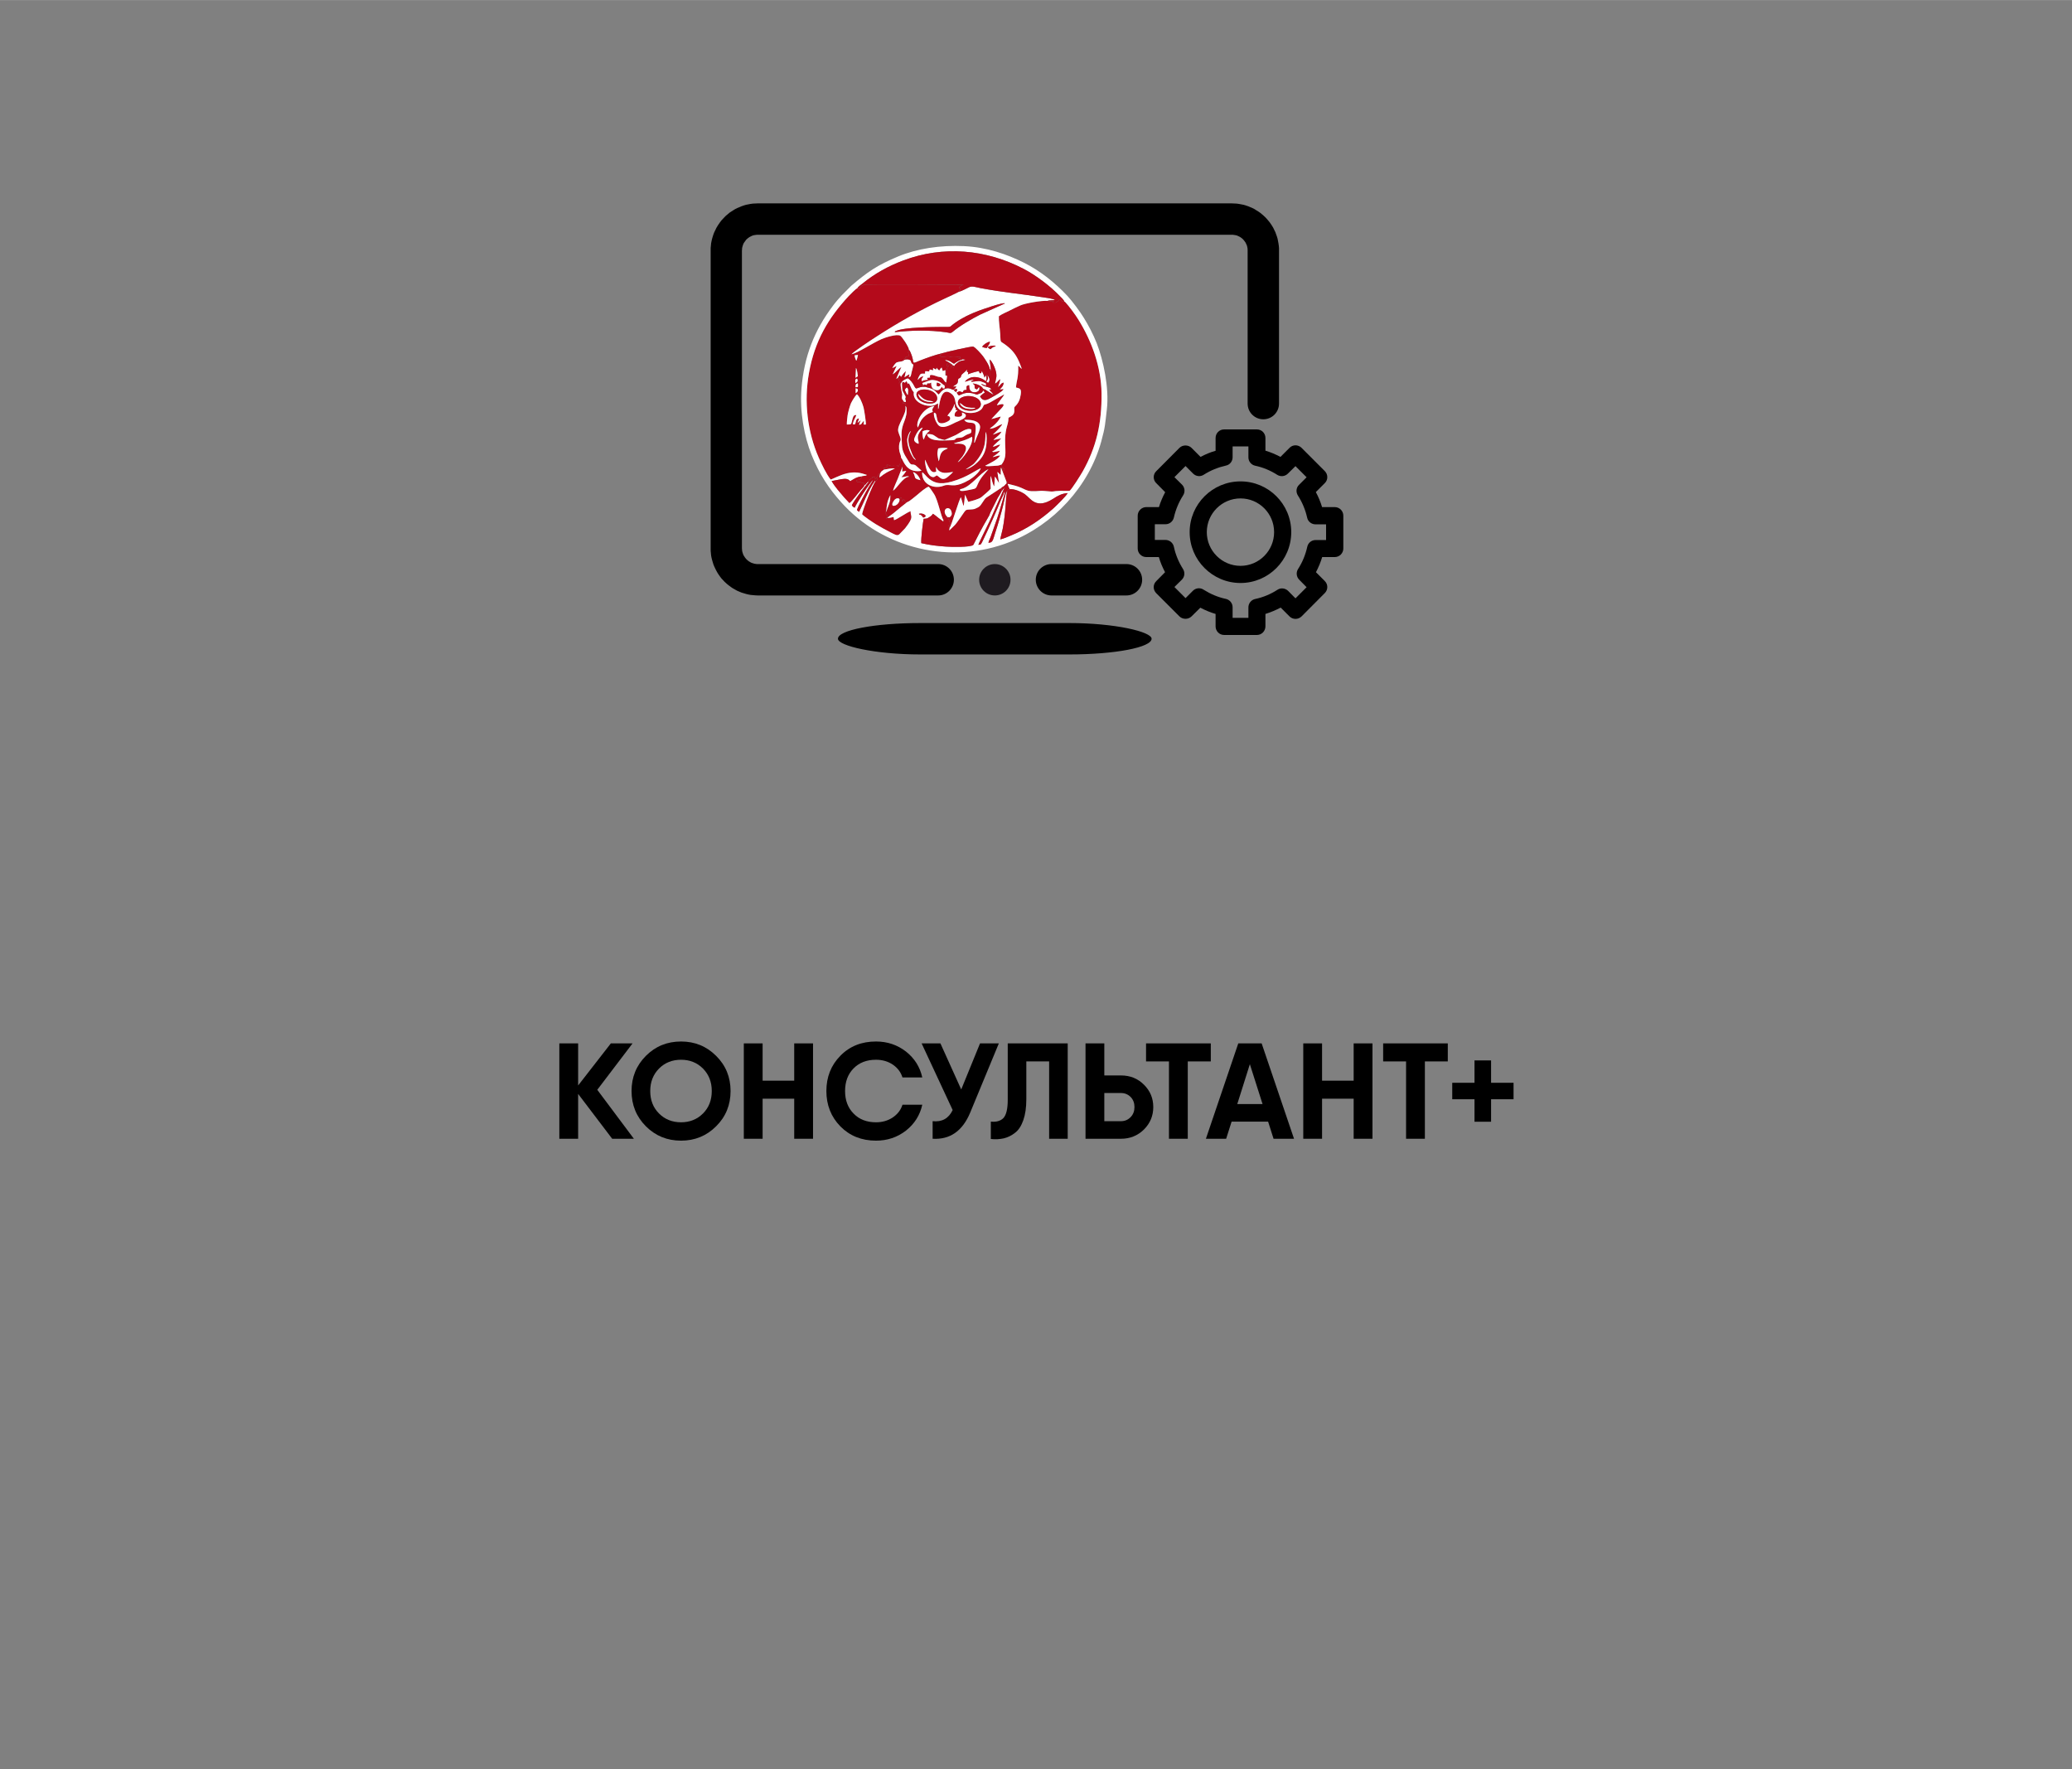 <?xml version="1.0" encoding="UTF-8"?> <!-- Creator: CorelDRAW 2018 (64-Bit) --> <svg xmlns="http://www.w3.org/2000/svg" xmlns:xlink="http://www.w3.org/1999/xlink" xml:space="preserve" width="2345px" height="2002px" style="shape-rendering:geometricPrecision; text-rendering:geometricPrecision; image-rendering:optimizeQuality; fill-rule:evenodd; clip-rule:evenodd" viewBox="0 0 186.22 158.97"><rect x="0" y="0" width="186.22" height="158.97" fill="#808080" stroke="none"/> <defs> <style type="text/css"> <![CDATA[ .fil1 {fill:none} .fil3 {fill:#1F1B20} .fil2 {fill:black} .fil5 {fill:#B40A1B} .fil6 {fill:white} .fil0 {fill:black;fill-rule:nonzero} .fil4 {fill:black;fill-rule:nonzero} ]]> </style> </defs> <g id="Слой_x0020_1">  <g id="_978510336"> <polygon class="fil0" points="56.97,102.32 55.02,102.32 51.96,98.29 51.96,102.32 50.27,102.32 50.27,93.75 51.96,93.75 51.96,97.53 54.9,93.75 56.85,93.75 53.68,97.92 "></polygon> <path id="1" class="fil0" d="M64.36 101.2c-0.86,0.86 -1.91,1.29 -3.15,1.29 -1.25,0 -2.3,-0.43 -3.16,-1.29 -0.86,-0.86 -1.29,-1.92 -1.29,-3.17 0,-1.24 0.43,-2.3 1.29,-3.16 0.86,-0.86 1.91,-1.29 3.16,-1.29 1.24,0 2.29,0.43 3.15,1.29 0.87,0.86 1.3,1.92 1.3,3.16 0,1.25 -0.43,2.31 -1.3,3.17zm-5.13 -1.15c0.53,0.53 1.19,0.79 1.98,0.79 0.78,0 1.44,-0.26 1.97,-0.79 0.53,-0.53 0.79,-1.2 0.79,-2.02 0,-0.81 -0.26,-1.48 -0.79,-2.02 -0.53,-0.53 -1.19,-0.79 -1.97,-0.79 -0.79,0 -1.45,0.26 -1.98,0.79 -0.53,0.54 -0.79,1.21 -0.79,2.02 0,0.82 0.26,1.49 0.79,2.02z"></path> <polygon id="2" class="fil0" points="71.38,93.75 73.07,93.75 73.07,102.32 71.38,102.32 71.38,98.72 68.54,98.72 68.54,102.32 66.85,102.32 66.85,93.75 68.54,93.75 68.54,97.1 71.38,97.1 "></polygon> <path id="3" class="fil0" d="M78.73 102.49c-1.29,0 -2.36,-0.43 -3.2,-1.28 -0.84,-0.86 -1.26,-1.92 -1.26,-3.18 0,-1.26 0.42,-2.32 1.26,-3.17 0.84,-0.86 1.91,-1.28 3.2,-1.28 1.02,0 1.91,0.3 2.69,0.9 0.77,0.61 1.26,1.38 1.47,2.33l-1.78 0c-0.15,-0.48 -0.45,-0.87 -0.88,-1.16 -0.44,-0.29 -0.94,-0.43 -1.5,-0.43 -0.84,0 -1.51,0.26 -2.02,0.78 -0.51,0.52 -0.76,1.2 -0.76,2.03 0,0.83 0.25,1.5 0.76,2.02 0.51,0.53 1.18,0.79 2.02,0.79 0.56,0 1.06,-0.14 1.5,-0.43 0.43,-0.29 0.73,-0.67 0.88,-1.15l1.78 0c-0.21,0.95 -0.7,1.72 -1.47,2.33 -0.78,0.6 -1.67,0.9 -2.69,0.9z"></path> <path id="4" class="fil0" d="M88.08 93.75l1.69 0 -2.57 6.21c-0.69,1.66 -1.81,2.45 -3.38,2.36l0 -1.58c0.84,0.09 1.44,-0.24 1.8,-1l-2.79 -5.99 1.69 0 1.87 4.14 1.69 -4.14z"></path> <path id="5" class="fil0" d="M89.05 102.34l0 -1.56c0.5,0.05 0.88,-0.06 1.14,-0.33 0.25,-0.28 0.38,-0.82 0.38,-1.63l0 -5.07 5.39 0 0 8.57 -1.67 0 0 -6.95 -2.05 0 0 3.4c0,0.74 -0.09,1.37 -0.27,1.88 -0.18,0.51 -0.42,0.89 -0.74,1.13 -0.31,0.25 -0.65,0.41 -1,0.5 -0.36,0.08 -0.75,0.11 -1.18,0.06z"></path> <path id="6" class="fil0" d="M100.75 96.63c0.81,0 1.5,0.27 2.06,0.83 0.56,0.55 0.84,1.22 0.84,2.01 0,0.79 -0.28,1.46 -0.84,2.02 -0.56,0.55 -1.25,0.83 -2.06,0.83l-2.64 0 -0.55 0 0 -8.57 1.69 0 0 2.88 1.5 0zm0 4.11c0.34,0 0.63,-0.12 0.87,-0.37 0.23,-0.24 0.34,-0.54 0.34,-0.9 0,-0.36 -0.11,-0.66 -0.34,-0.9 -0.24,-0.24 -0.53,-0.36 -0.87,-0.36l-1.5 0 0 2.53 1.5 0z"></path> <polygon id="7" class="fil0" points="108.82,93.75 108.82,95.37 106.75,95.37 106.75,102.32 105.06,102.32 105.06,95.37 103,95.37 103,93.75 106.75,93.75 "></polygon> <path id="8" class="fil0" d="M114.46 102.32l-0.49 -1.54 -3.28 0 -0.49 1.54 -1.82 0 2.91 -8.57 2.1 0 2.91 8.57 -1.84 0zm-3.26 -3.12l2.27 0 -1.14 -3.58 -1.13 3.58z"></path> <polygon id="9" class="fil0" points="121.66,93.75 123.35,93.75 123.35,102.32 121.66,102.32 121.66,98.72 118.82,98.72 118.82,102.32 117.13,102.32 117.13,93.75 118.82,93.75 118.82,97.1 121.66,97.1 "></polygon> <polygon id="10" class="fil0" points="130.12,93.75 130.12,95.37 128.06,95.37 128.06,102.32 126.37,102.32 126.37,95.37 124.31,95.37 124.31,93.75 128.06,93.75 "></polygon> <polygon id="11" class="fil0" points="136.03,97.29 136.03,98.77 134.01,98.77 134.01,100.79 132.52,100.79 132.52,98.77 130.52,98.77 130.52,97.29 132.52,97.29 132.52,95.28 134.01,95.28 134.01,97.29 "></polygon> <rect class="fil1" width="186.22" height="158.97"></rect> <path class="fil1" d="M65.08 75.1l55.84 0c4.35,0 7.94,-3.59 7.94,-7.94l0 -55.84c0,-4.39 -3.59,-7.94 -7.94,-7.94l-55.84 0c-4.39,0 -7.94,3.55 -7.94,7.94l0 55.84c0,4.35 3.55,7.94 7.94,7.94z"></path> <g> <path class="fil0" d="M84.32 50.68c0.78,0 1.41,0.63 1.41,1.41 0,0.77 -0.63,1.41 -1.41,1.41l0 -2.82zm-16.23 0l16.23 0 0 2.82 -16.23 0 0 0 0 -2.82zm-4.22 -1.41l2.81 0 0 0 0.01 0.07 0 0.07 0.01 0.07 0.01 0.07 0.02 0.07 0.02 0.06 0.02 0.07 0.02 0.06 0.03 0.06 0.03 0.06 0.04 0.06 0.04 0.06 0.04 0.06 0.04 0.05 0.04 0.05 0.05 0.05 0.05 0.05 0.05 0.04 0.06 0.05 0.05 0.04 0.06 0.03 0.06 0.04 0.06 0.03 0.06 0.03 0.06 0.02 0.07 0.02 0.06 0.02 0.07 0.02 0.07 0.01 0.07 0.01 0.07 0.01 0.07 0 0 2.82 -0.21 -0.01 -0.22 -0.02 -0.21 -0.02 -0.21 -0.04 -0.2 -0.05 -0.2 -0.06 -0.2 -0.06 -0.19 -0.08 -0.19 -0.08 -0.18 -0.1 -0.18 -0.1 -0.17 -0.11 -0.16 -0.12 -0.16 -0.12 -0.16 -0.14 -0.14 -0.13 -0.14 -0.15 -0.14 -0.15 -0.12 -0.16 -0.12 -0.17 -0.11 -0.17 -0.1 -0.18 -0.09 -0.18 -0.09 -0.19 -0.08 -0.19 -0.06 -0.2 -0.06 -0.2 -0.05 -0.2 -0.04 -0.21 -0.02 -0.21 -0.02 -0.22 0 -0.21 0 0zm2.81 -26.77l0 26.77 -2.81 0 0 -26.77 0 0 2.81 0zm1.41 -4.23l0 2.82 0 0 -0.07 0 -0.07 0.01 -0.07 0.01 -0.07 0.01 -0.07 0.01 -0.06 0.02 -0.07 0.02 -0.06 0.03 -0.06 0.03 -0.06 0.03 -0.06 0.03 -0.06 0.04 -0.05 0.04 -0.06 0.04 -0.05 0.05 -0.05 0.04 -0.05 0.05 -0.04 0.06 -0.04 0.05 -0.04 0.06 -0.04 0.05 -0.04 0.06 -0.03 0.06 -0.03 0.07 -0.02 0.06 -0.02 0.06 -0.02 0.07 -0.02 0.07 -0.01 0.06 -0.01 0.08 0 0.07 -0.01 0.07 -2.81 0 0 -0.22 0.02 -0.21 0.02 -0.21 0.04 -0.21 0.05 -0.21 0.06 -0.2 0.06 -0.19 0.08 -0.2 0.09 -0.18 0.09 -0.19 0.1 -0.17 0.11 -0.17 0.12 -0.17 0.12 -0.16 0.14 -0.15 0.14 -0.15 0.14 -0.14 0.16 -0.13 0.15 -0.13 0.17 -0.11 0.17 -0.11 0.18 -0.11 0.18 -0.09 0.19 -0.08 0.19 -0.08 0.2 -0.07 0.2 -0.06 0.2 -0.04 0.21 -0.04 0.21 -0.03 0.22 -0.01 0.21 -0.01 0 0zm42.63 2.82l-42.63 0 0 -2.82 42.63 0 0 0 0 2.82zm4.23 1.41l-2.82 0 0 0 0 -0.07 -0.01 -0.07 0 -0.08 -0.02 -0.06 -0.01 -0.07 -0.02 -0.07 -0.02 -0.06 -0.03 -0.06 -0.03 -0.07 -0.03 -0.06 -0.03 -0.06 -0.04 -0.05 -0.04 -0.06 -0.04 -0.05 -0.05 -0.06 -0.04 -0.05 -0.05 -0.04 -0.05 -0.05 -0.06 -0.04 -0.05 -0.04 -0.06 -0.04 -0.06 -0.03 -0.06 -0.03 -0.06 -0.03 -0.07 -0.03 -0.06 -0.02 -0.07 -0.02 -0.07 -0.01 -0.06 -0.01 -0.07 -0.01 -0.07 -0.01 -0.08 0 0 -2.82 0.22 0.01 0.21 0.01 0.21 0.03 0.21 0.04 0.21 0.04 0.2 0.06 0.2 0.07 0.19 0.08 0.19 0.08 0.18 0.09 0.17 0.11 0.18 0.11 0.16 0.11 0.16 0.13 0.15 0.13 0.15 0.14 0.14 0.15 0.13 0.15 0.13 0.16 0.12 0.17 0.11 0.17 0.1 0.17 0.09 0.19 0.09 0.18 0.07 0.2 0.07 0.19 0.06 0.2 0.04 0.21 0.04 0.21 0.03 0.21 0.02 0.21 0 0.22 0 0zm-2.82 13.76l0 -13.76 2.82 0 0 13.76 -2.82 0zm2.82 0c0,0.78 -0.63,1.41 -1.41,1.41 -0.78,0 -1.41,-0.63 -1.41,-1.41l2.82 0zm-13.71 14.42c0.78,0 1.41,0.63 1.41,1.41 0,0.77 -0.63,1.41 -1.41,1.41l0 -2.82zm-6.74 0l6.74 0 0 2.82 -6.74 0 0 -2.82zm0 2.82c-0.78,0 -1.41,-0.64 -1.41,-1.41 0,-0.78 0.63,-1.41 1.41,-1.41l0 2.82z"></path> </g> <rect class="fil2" x="75.31" y="55.98" width="28.19" height="2.82" rx="7.39" ry="5.64"></rect> <circle class="fil3" cx="89.41" cy="52.09" r="1.41"></circle> <path class="fil4" d="M112.97 57.05l-2.96 0c-0.42,0 -0.76,-0.35 -0.76,-0.77l0 -1.12c-0.48,-0.14 -0.93,-0.33 -1.37,-0.56l-0.79 0.78c-0.29,0.29 -0.8,0.29 -1.09,0l-2.08 -2.08c-0.31,-0.31 -0.31,-0.79 0,-1.09l0.79 -0.8c-0.23,-0.43 -0.42,-0.88 -0.56,-1.36l-1.13 0c-0.42,0 -0.77,-0.34 -0.77,-0.77l0 -2.95c0,-0.42 0.35,-0.77 0.77,-0.77l1.14 0c0.14,-0.46 0.33,-0.91 0.56,-1.34l-0.8 -0.81c-0.15,-0.14 -0.23,-0.34 -0.23,-0.54 0,-0.2 0.08,-0.4 0.23,-0.54l2.08 -2.09c0.29,-0.29 0.8,-0.29 1.09,0l0.81 0.81c0.43,-0.23 0.88,-0.42 1.35,-0.55l0 -1.15c0,-0.43 0.34,-0.77 0.76,-0.77l2.96 0c0.42,0 0.76,0.34 0.76,0.77l0 1.14c0.47,0.14 0.92,0.33 1.35,0.56l0.81 -0.81c0.3,-0.31 0.78,-0.31 1.09,0l2.08 2.08c0.15,0.15 0.23,0.34 0.23,0.55 0,0.2 -0.08,0.4 -0.23,0.54l-0.8 0.8c0.23,0.43 0.42,0.88 0.56,1.35l1.14 0c0.42,0 0.77,0.34 0.77,0.77l0 2.95c0,0.43 -0.35,0.77 -0.77,0.77l-1.13 0c-0.14,0.47 -0.33,0.92 -0.56,1.36l0.79 0.79c0.15,0.15 0.23,0.34 0.23,0.54 0,0.21 -0.08,0.4 -0.23,0.55l-2.08 2.09c-0.31,0.3 -0.79,0.3 -1.09,0l-0.79 -0.79c-0.44,0.23 -0.89,0.42 -1.37,0.57l0 1.11c0,0.43 -0.34,0.78 -0.76,0.78zm-2.19 -1.54l1.42 0 0 -0.94c0,-0.36 0.25,-0.67 0.6,-0.75 0.72,-0.15 1.39,-0.43 2.01,-0.83 0.3,-0.2 0.7,-0.15 0.96,0.1l0.66 0.67 1 -1 -0.66 -0.67c-0.26,-0.26 -0.3,-0.66 -0.11,-0.96 0.4,-0.62 0.67,-1.29 0.83,-2 0.07,-0.35 0.38,-0.61 0.75,-0.61l0.94 0 0 -1.41 -0.95 0c-0.36,0 -0.68,-0.25 -0.75,-0.6 -0.16,-0.71 -0.44,-1.38 -0.83,-1.99 -0.2,-0.31 -0.16,-0.71 0.1,-0.96l0.68 -0.68 -1 -1 -0.68 0.67c-0.26,0.26 -0.66,0.3 -0.96,0.11 -0.61,-0.39 -1.28,-0.67 -1.99,-0.82 -0.35,-0.08 -0.6,-0.39 -0.6,-0.75l0 -0.98 -1.42 0 0 0.97c0,0.37 -0.25,0.68 -0.6,0.75 -0.71,0.16 -1.38,0.43 -1.99,0.82 -0.3,0.2 -0.7,0.16 -0.96,-0.1l-0.68 -0.68 -1 1 0.68 0.67c0.26,0.26 0.3,0.66 0.1,0.97 -0.39,0.61 -0.67,1.28 -0.83,1.99 -0.08,0.35 -0.39,0.6 -0.75,0.6l-0.96 0 0 1.41 0.95 0c0.36,0 0.68,0.25 0.76,0.61 0.15,0.71 0.43,1.38 0.82,2 0.2,0.31 0.15,0.71 -0.1,0.96l-0.67 0.66 1 1 0.66 -0.66c0.26,-0.26 0.66,-0.3 0.96,-0.1 0.62,0.39 1.29,0.68 2.01,0.83 0.35,0.08 0.6,0.39 0.6,0.75l0 0.95z"></path> <path class="fil4" d="M111.49 52.38c-2.52,0 -4.57,-2.05 -4.57,-4.57 0,-2.52 2.05,-4.56 4.57,-4.56 2.52,0 4.56,2.04 4.56,4.56 0,2.52 -2.04,4.57 -4.56,4.57zm0 -7.6c-1.67,0 -3.03,1.36 -3.03,3.03 0,1.67 1.36,3.03 3.03,3.03 1.67,0 3.02,-1.36 3.02,-3.03 0,-1.67 -1.35,-3.03 -3.02,-3.03z"></path> <path class="fil5" d="M76.11 38.14c-0.01,-0.22 0.04,-0.6 0.07,-0.84 0.02,-0.19 0.21,-0.87 0.3,-1.07 0.1,-0.21 0.38,-0.68 0.54,-0.81 0.25,0.24 0.48,0.78 0.59,1.18 0.06,0.23 0.23,1.31 0.21,1.54l-0.2 0 0.02 -0.32c-0.11,0.07 -0.11,0.11 -0.19,0.22 -0.08,0.1 -0.08,0.1 -0.25,0.12l0.16 -0.4c-0.15,0.09 -0.15,0.16 -0.29,0.22 0.04,-0.14 0.11,-0.22 0.13,-0.39 -0.33,0.03 -0.23,0.32 -0.37,0.54l-0.17 0c-0.03,-0.26 0.26,-0.63 0.3,-0.84 -0.27,-0.04 -0.31,0.23 -0.37,0.46 -0.11,0.41 -0.04,0.38 -0.48,0.39zm0.79 -3.25l0.15 0.04c0.05,0.04 0.13,0.24 -0.15,0.39l0 -0.43zm-0.01 -0.1c0,-0.25 0.02,-0.29 0.21,-0.35 0.01,0.36 0.06,0.33 -0.21,0.35zm-0.01 -0.37c-0.02,-0.25 -0.05,-0.33 0.13,-0.41 0.03,0.03 0.03,0.01 0.05,0.08 0.07,0.19 -0.05,0.24 -0.18,0.33zm0.05 -1.36c0.1,0.12 0.15,0.58 0.17,0.74l-0.21 0.14 0.04 -0.88zm0.18 -1.17c-0.01,0.04 -0.12,0.55 -0.14,0.49 -0.01,0 -0.02,0.02 -0.02,0.02 -0.07,-0.15 -0.13,-0.31 -0.14,-0.48l0.3 -0.03zm-0.05 -6c-0.15,0.04 -0.64,0.56 -0.78,0.7 -1.84,1.98 -3.06,4.05 -3.57,6.9 -0.47,2.59 -0.15,5.3 0.88,7.64 0.27,0.61 0.69,1.48 1.06,1.95 0.14,-0.01 0.83,-0.41 1.49,-0.56 0.71,-0.15 1.17,-0.06 1.77,0.15 -0.09,0.08 -0.12,0.07 -0.25,0.08 -0.09,0.01 -0.22,0.03 -0.25,0.06 0.06,0.09 0.02,0.15 -0.11,0.23 -0.09,0.07 -0.16,0.11 -0.31,0.09 0.01,0.16 -0.03,0.07 0.06,0.2 0.14,0.01 0.09,-0.08 0.29,-0.01 0.09,0.03 -0.04,0.03 0.15,0.05 0.09,0.01 0.06,-0.03 0.04,-0.01 0.12,0.06 0.06,-0.07 0.13,0.11 0.03,0.07 0.02,0.07 -0.04,0.09 0.01,0.01 0.06,0.04 0.07,0.05l0.09 -0.06c0.03,-0.03 0.05,-0.05 0.08,-0.09l0.15 -0.17c0,-0.01 0.01,-0.03 0.02,-0.03 0,0.02 0.16,-0.27 0.4,-0.33 -0.03,-0.03 -0.05,-0.06 -0.06,-0.06 0.17,0.01 0.13,0.01 0.3,-0.03 -0.01,0.09 -0.02,0.15 -0.04,0.25 0.06,-0.06 0.07,-0.07 0.11,-0.14 0.12,-0.18 0.13,-0.07 0.18,-0.2 0.05,-0.12 -0.05,-0.08 0.12,-0.24 0.01,-0.01 0.03,-0.02 0.04,-0.03l0.01 0.1c0.07,-0.11 0.05,-0.14 0.15,-0.24l0.21 -0.15 -0.06 -0.15c0.09,0.03 0.14,0.04 0.26,-0.07 0.06,-0.05 0.12,0.04 0.07,-0.12 -0.01,-0.03 0.05,-0.06 -0.12,-0.06 0.22,-0.03 0.15,-0.06 0.32,0.02l0.17 0.05c0.07,0 0.12,-0.01 0.2,0l0 -0.07c0.3,-0.02 0.32,-0.02 0.38,0.06 0,0 -0.05,0.09 0.07,0.06 0.07,-0.02 -0.01,-0.01 0.1,-0.18 0.02,-0.02 0.04,-0.04 0.05,-0.07 0.03,-0.1 -0.04,-0.11 0.1,-0.53 0,-0.18 -0.11,-0.39 -0.15,-0.57 -0.07,-0.28 -0.06,-0.71 0.09,-0.97 0.09,-0.17 -0.13,-0.53 -0.2,-0.82 -0.14,-0.6 0.81,-1.59 0.64,-2.27 -0.05,-0.24 -0.02,-0.14 0.04,-0.18l-0.07 -0.09c-0.16,-0.02 0.01,0 -0.18,0.04 0.01,-0.12 -0.01,-0.16 0.04,-0.23 -0.05,-0.16 -0.14,-0.11 -0.14,-0.32 0.01,-0.24 0.06,-0.2 -0.01,-0.46 -0.05,-0.23 -0.12,-0.59 -0.1,-0.82 -0.12,0.12 -0.16,-0.01 -0.15,-0.06l0.07 -0.05c0,-0.01 -0.01,-0.02 -0.02,-0.03 -0.15,-0.24 0.04,-0.29 -0.15,-0.36l-0.05 0.03c-0.01,0.01 -0.02,0.01 -0.02,0.02 -0.04,0.02 -0.01,0.01 -0.08,0.04l0.46 -1.06c-0.18,0.1 -0.44,0.39 -0.6,0.53 -0.06,0.05 -0.12,0.09 -0.18,0.13l0.36 -0.76 -0.39 0.2c0.06,-0.14 0.28,-0.48 0.42,-0.52 0.19,-0.07 0.55,-0.05 0.66,-0.22 -0.14,-0.08 -0.05,-0.06 -0.05,-0.07 0.1,-0.09 0.06,-0.03 0.2,-0.1 0,0 0.02,0.09 -0.06,-0.01 -0.03,-0.04 -0.02,-0.02 -0.01,-0.07 0.04,0.02 0.01,0.01 0.08,0 0,0 0.06,-0.02 0.07,-0.02 0.08,-0.03 0.07,-0.04 0.15,-0.06 0,-0.19 0.01,-0.17 -0.05,-0.35 0.24,0.03 0.02,0.05 0.01,-0.05l0.08 -0.17c-0.02,-0.28 -0.63,-1.18 -0.79,-1.27 -0.34,-0.18 -1.39,0.18 -1.67,0.3 -0.84,0.37 -2.06,1.2 -2.71,1.37 0.13,-0.2 1.9,-1.37 2.25,-1.59 1.98,-1.28 4,-2.42 6.15,-3.42 0.19,-0.09 1.2,-0.55 1.26,-0.61 0.01,-0.28 0.03,0 0.14,-0.21 -0.04,-0.1 -0.11,-0.08 -0.13,-0.2 0.1,-0.09 0.02,0 0.11,-0.06 0.08,-0.06 0.05,-0.07 0.17,-0.12l0.13 -0.04c-0.12,0 -8.86,-0.07 -9,0.01l-0.09 0.08c-0.01,-0.01 -0.02,0.02 -0.03,0.03l0.01 -0.09c-0.01,0.01 -0.02,0.02 -0.02,0.03 -0.01,0 -0.01,0.02 -0.02,0.02l-0.23 0.27c-0.01,0 -0.02,0.02 -0.02,0.02 -0.01,-0.01 -0.02,0.01 -0.03,0.01 -0.1,-0.03 -0.06,-0.01 -0.12,-0.07z"></path> <path class="fil5" d="M94.17 27.03c-0.55,-0.05 -2.06,0.22 -2.47,0.41 -0.34,0.15 -0.65,0.3 -0.98,0.47 -0.27,0.13 -0.73,0.33 -0.95,0.5 -0.02,0.43 0.09,1.09 0.12,1.56 0.07,0.97 -0.08,0.56 0.6,1.1 0.53,0.42 0.82,0.8 1.1,1.43 0.06,0.16 0.2,0.48 0.24,0.64 -0.13,-0.08 -0.15,-0.18 -0.32,-0.29 0.03,1.15 -0.15,1.3 -0.2,1.96 0.38,0.09 0.5,0.14 0.43,0.63 -0.07,0.47 -0.21,0.79 -0.51,1.07 -0.13,0.13 -0.05,0.24 -0.07,0.46 -0.03,0.34 -0.29,0.44 -0.52,0.56 -0.01,0.45 -0.11,0.62 -0.2,1.02 -0.31,1.44 0.21,2.28 -0.36,3.09l-0.06 0.09c0.03,0.11 0.01,0.21 0.1,0.3 0.04,0.03 0.01,0 0.05,0.03 0.16,0.1 -0.02,-0.06 0.05,0.04l0.06 0.11c0.01,0.01 0.02,0.02 0.02,0.03 -0.01,0.01 -0.02,0 -0.02,0.02l-0.11 0.08c-0.01,-0.01 -0.01,-0.03 -0.02,-0.03 0,0.01 -0.01,-0.02 -0.01,-0.03 -0.06,-0.17 -0.01,-0.19 -0.16,-0.24l0.49 1.27c0.09,-0.01 0.01,-0.03 0.08,0.04 0.03,0.04 0.05,0.08 0.07,0.13 0.39,0.1 0.82,0.19 1.19,0.36 0.52,0.24 0.62,0.32 1.3,0.29 0.25,-0.01 0.47,-0.05 0.74,-0.02 1.08,0.11 0.62,0.01 1.46,-0.01 0.27,0 0.54,0.02 0.81,0 0.16,-0.06 1.04,-1.48 1.18,-1.73 1.24,-2.19 1.73,-4.36 1.7,-7.03 -0.03,-2.4 -0.9,-4.73 -2.09,-6.64 -0.23,-0.38 -0.83,-1.2 -1.16,-1.55l-0.1 -0.08c-0.07,0.07 -0.05,0.05 -0.16,0.01 -0.12,-0.04 -0.19,-0.27 -0.27,-0.18l-0.04 0.05c-0.11,0.15 0.01,0.03 -0.19,0.17 -0.17,0.12 -0.11,0.05 -0.39,0.07 0.1,-0.12 0.01,-0.05 0.16,-0.1 0.01,0 0.06,0 0.08,0 -0.17,0 -0.53,-0.02 -0.67,-0.06z"></path> <path class="fil5" d="M82.72 43.14c-0.69,-0.17 -0.36,-0.21 -0.67,-0.73 0.32,0.09 0.56,0.41 0.67,0.73zm3.56 0.93c0.01,-0.16 -0.02,-0.1 0.16,-0.15 0.89,-0.25 1.59,-1.39 2.4,-1.77 -0.31,0.39 -0.69,0.73 -0.95,1.32 -0.18,0.41 -0.14,0.43 -0.65,0.52 -0.19,0.03 -0.79,0.2 -0.96,0.08zm-3.4 -1.63c0.09,0.04 0,-0.01 0.1,0.06l0.17 0.17c0.68,0.78 1.36,0.89 2.39,0.6 1.44,-0.41 2.23,-1.08 2.61,-1.2 -0.11,0.35 -0.7,0.85 -1.03,1.04 -1.25,0.73 -1.56,0.42 -2.09,0.47 -0.14,0.02 -0.27,0.09 -0.41,0.12 -0.88,0.21 -1.79,-0.29 -1.74,-1.26zm-2.62 1.64c0.08,-0.31 0.31,-0.78 0.44,-1.1 0.14,-0.36 0.26,-0.7 0.42,-1.06l-0.04 0.45 0.37 -0.07c-0.12,0.24 -0.3,0.4 -0.44,0.58 0.23,-0.02 0.49,-0.11 0.6,-0.09 0.1,0.02 0.01,-0.02 0.08,0.04 -0.54,0.03 -1.11,1.1 -1.43,1.25zm4.09 -1.81c0.42,0.37 0.95,0.16 1.31,0.13 -0.04,0.06 -0.5,0.5 -0.67,0.58 -0.41,0.2 -0.57,-0.18 -0.81,-0.27 -0.14,0.08 -0.23,0.24 -0.5,0.1 -0.4,-0.22 -0.54,-1.06 -0.55,-1.5 0.03,0.04 0.02,0.01 0.05,0.07l0.15 0.33c0.06,0.13 0.12,0.24 0.19,0.36 0.13,0.22 0.31,0.46 0.62,0.3l-0.02 -0.41c0.1,0.12 0.09,0.19 0.23,0.31zm-0.03 -1.98c0.31,-0.07 0.55,-0.07 0.86,-0.02 -0.06,0.07 -0.06,0.06 -0.19,0.11 -0.61,0.25 -0.48,0.81 -0.63,1.06 -0.09,-0.49 -0.17,-0.62 -0.04,-1.15zm2.47 1.88c0.19,-0.14 0.62,-0.37 0.77,-0.54 1.23,-1.33 0.93,-2.38 1.04,-2.83 0.11,0.29 0.08,0.88 0.04,1.22 -0.11,0.77 -0.44,1.22 -0.99,1.69 -0.19,0.16 -0.55,0.4 -0.86,0.46zm-1.04 -2.35c0.27,-0.06 0.61,-0.17 0.87,-0.25 0.14,-0.05 0.28,-0.1 0.41,-0.16 0.11,-0.05 0.23,-0.13 0.34,-0.16 0.15,0.73 -0.92,2.07 -1.29,2.29 0.07,-0.14 0.29,-0.35 0.41,-0.51 0.98,-1.4 -0.51,-1.14 -0.65,-1.17 -0.09,-0.02 -0.03,0 -0.09,-0.04zm-2.44 -0.82c0.64,-0.02 0.63,0.15 1.03,0.38 0.05,0.03 0.54,0.15 0.56,0.15l0.95 -0.42c0.27,-0.1 1.05,-0.76 1.44,-0.52 0.07,0.45 -0.16,0.3 -0.54,0.54 -0.14,0.09 -0.22,0.17 -0.44,0.19 -0.79,0.04 -0.05,0.24 -1.04,0.24 -0.53,0.01 -1.82,0.14 -1.96,-0.56zm-0.99 2.34c-0.13,-0.08 -0.17,-0.11 -0.25,-0.23 -0.27,-0.36 -0.63,-1.29 -0.51,-1.77 0.05,-0.19 0.13,-0.5 0.31,-0.62 -0.25,0.49 -0.31,0.82 -0.12,1.46l0.11 0.3c0.05,0.11 0.07,0.19 0.12,0.31 0.15,0.37 0.26,0.38 0.34,0.55zm0.6 -2.59c0.18,-0.1 0.44,-0.16 0.64,-0.06 -0.07,0.09 -0.12,0.1 -0.19,0.17 -0.06,0.06 -0.11,0.13 -0.15,0.19 -0.11,0.15 -0.13,0.34 -0.22,0.45 -0.07,-0.23 -0.11,-0.48 -0.08,-0.75zm-0.36 1.12c-0.17,-0.02 -0.35,-0.18 -0.39,-0.28 -0.05,-0.14 0.07,-0.36 0.13,-0.49 0.11,-0.25 0.36,-0.63 0.63,-0.68 -0.09,0.18 -0.27,0.33 -0.38,0.6 -0.15,0.42 0.04,0.54 0.01,0.85zm4.99 -0.08c0.04,-0.43 0.18,-1.07 0.13,-1.49 -0.06,-0.55 -0.73,-0.11 -1.02,-0.58 0.56,-0.03 1.33,0.06 1.42,0.57 0.05,0.31 -0.29,0.93 -0.43,1.33 -0.05,0.14 -0.06,0.19 -0.08,0.14 0,0 -0.01,0.02 -0.02,0.03zm-2.4 -2.43c0.08,-0.16 0.22,-0.27 0.38,-0.51 0.05,-0.09 0.1,-0.17 0.15,-0.28 0.03,-0.05 0.04,-0.09 0.06,-0.15l0.07 -0.14c0.01,0.08 0,0.21 0.01,0.28 0.01,0.08 -0.01,0.05 0.05,0.09 0.05,0.02 0.04,-0.05 0.01,0.18 0.03,0.01 0.11,0 0.18,0.05 -0.17,0.09 -0.31,0.26 -0.25,0.52 0.15,0.05 0.36,0.07 0.52,0.02 0.18,-0.06 0.15,-0.19 0.12,-0.36 0.17,0.04 0.42,0.15 0.34,0.35 -0.05,0.14 -0.26,0.24 -0.4,0.31 -0.18,0.09 -0.33,0.16 -0.51,0.23 -0.31,0.13 -1.17,0.71 -1.58,0.21 -0.16,-0.2 -0.42,-0.73 -0.36,-1.09 0.16,0.07 0.17,0.04 0.21,0.23 0.11,0.46 0.08,0.74 0.51,0.73 0.22,-0.01 0.48,-0.13 0.62,-0.23 0.09,-0.07 0.14,-0.14 0.11,-0.28 -0.03,-0.12 -0.12,-0.14 -0.24,-0.16zm-2.66 1.05c-0.24,-0.39 0.4,-1.8 1.49,-1.93 -0.11,0.15 -0.26,0.27 -0.14,0.52 -0.17,0.09 -0.3,0.1 -0.49,0.22 -0.27,0.17 -0.52,0.42 -0.66,0.72 -0.06,0.14 -0.13,0.35 -0.2,0.47zm-0.98 -3.59c0.15,0.14 0.11,0.24 0.08,0.66 -0.03,-0.02 -0.03,-0.02 -0.06,-0.05 -0.01,-0.01 -0.01,-0.02 -0.02,-0.02l-0.18 -0.37c0.05,-0.11 0.07,-0.15 0.18,-0.22zm-0.31 1.22c-0.05,0.07 -0.03,0.11 -0.04,0.23 0.19,-0.04 0.02,-0.06 0.18,-0.04l0.07 0.09c-0.06,0.04 -0.09,-0.06 -0.04,0.18 0.12,0.02 0.11,0.22 0.11,0.43 0.01,0.43 -0.17,0.82 -0.31,1.21 -0.22,0.66 -0.13,1.09 -0.11,1.8 0.02,0.69 0.32,1.03 0.59,1.49 0.28,0.49 0.32,0.19 0.64,0.38l0.53 0.47c-0.15,0.07 -0.48,0.06 -0.66,0.02 -0.84,-0.18 -0.99,-1 -1.17,-1.17 -0.14,0.42 -0.07,0.43 -0.1,0.53 -0.01,0.03 -0.03,0.05 -0.05,0.07 -0.11,0.17 -0.03,0.16 -0.1,0.18 -0.12,0.03 -0.07,-0.06 -0.07,-0.06 -0.06,-0.08 -0.08,-0.08 -0.38,-0.06l0 0.07c-0.08,-0.01 -0.13,0 -0.2,0l-0.17 -0.05c-0.17,-0.08 -0.1,-0.05 -0.32,-0.02 0.17,0 0.11,0.03 0.12,0.06 0.05,0.16 -0.01,0.07 -0.07,0.12 -0.12,0.11 -0.17,0.1 -0.26,0.07l0.06 0.15c0.29,-0.04 0.67,-0.13 0.98,-0.11 -0.21,0.13 -0.5,0.23 -0.74,0.37 -0.11,0.07 -0.23,0.14 -0.33,0.21 -0.13,0.1 -0.19,0.16 -0.33,0.24l0.06 -0.32 -0.01 -0.1c-0.01,0.01 -0.03,0.02 -0.04,0.03 -0.17,0.16 -0.07,0.12 -0.12,0.24 -0.05,0.13 -0.06,0.02 -0.18,0.2 0.12,0.11 0.1,-0.13 0.1,0.14 -0.06,0.05 -0.01,0.01 -0.08,0.09l-0.09 0.08c-0.19,0.15 -1.14,2.53 -1.19,2.94 0.12,0.17 0.98,0.74 1.24,0.9 0.46,0.28 0.88,0.51 1.37,0.76 0.38,0.19 0.54,0.3 0.73,0.15l0.53 -0.55c0.86,-1.1 0.47,-1 0.49,-1.53 -0.32,0.09 -1.29,0.79 -1.49,0.8l-0.04 -0.28c-0.2,0.03 -0.35,0.1 -0.58,0.08 -0.01,0.01 -0.03,0.04 -0.04,0.04l-0.07 0.04c0.04,-0.14 0.03,-0.06 0.09,-0.14 0.01,-0.02 0.09,-0.02 0.03,-0.12 -0.15,-0.26 -0.11,0.07 -0.14,-0.42l0.05 0c0.05,-0.6 0.11,-0.99 0.37,-1.44l-0.02 0.41 0.08 0.06c0.07,0.06 0.06,0.11 0.12,0.19 0,0 0.01,0.02 0.01,0.02 0.01,-0.01 0.02,0.01 0.02,0.02 0.07,-0.21 0.3,-0.52 0.58,-0.39 0.01,0.06 0,0.05 0.06,0.08 0.05,-0.06 0.02,-0.12 0.1,-0.19 0.12,0.12 0.06,0.16 0.09,0.29 0.05,0.13 -0.05,-0.01 0.05,0.07 0.06,-0.05 0.05,-0.13 0.08,-0.22 0.01,0.01 0.02,0.02 0.02,0.02 0.01,0.01 0.02,0.02 0.03,0.02 0,0.01 0.01,0.02 0.02,0.02 0.09,0.11 0.09,0.26 0.2,0.27 0.25,-0.16 0.08,0.01 0.53,-0.34 0.16,-0.12 0.31,-0.25 0.47,-0.38 0.19,-0.16 0.77,-0.68 1.01,-0.71 0.11,0.1 0.37,0.49 0.46,0.63 0.38,0.57 0.63,2.05 0.87,2.39 0.06,-0.18 0.05,-0.02 0.13,-0.18l0.02 -0.04c0,0 0.01,-0.01 0.01,-0.02 0,0 0.01,-0.01 0.02,-0.01l0.05 -0.04c0.01,-0.02 0.02,-0.01 0.03,-0.02 0.03,0.06 0.05,0.1 0.07,0.17 -0.01,-0.01 -0.01,-0.03 -0.01,-0.03 0,0 0,-0.01 0,-0.02 0,0 0,-0.01 0,-0.01l0.06 -0.07c-0.04,-0.05 -0.01,-0.02 -0.06,-0.06 0,-0.01 -0.01,-0.02 -0.02,-0.02l-0.09 -0.11c-0.39,-0.62 0.4,-0.93 0.52,-0.24 0.04,0.25 -0.06,0.29 -0.18,0.43l-0.19 -0.02c0.04,0.06 0.03,0.05 0.05,0.09l0.03 0.07c0.02,0.05 -0.02,-0.03 0.02,0.05l0.06 0.13c0.06,0.15 0.01,0.12 0.08,0.18 0,0.22 -0.11,0.2 -0.17,0.27 0.04,0.03 0.09,0.09 0.12,0.16 0.16,-0.16 0.84,-2.55 1.01,-2.73l0.23 0.78c0.08,-0.15 0.1,-0.78 0.14,-1.02l0.29 0.65c0.3,-0.07 0.97,-0.25 1.18,-0.42 0.11,-0.09 0.82,-0.69 0.84,-0.77 0,-0.21 -0.06,-1.02 0.01,-1.13 0.09,0.27 0.15,0.75 0.31,0.93l0.05 -0.87c0.1,0.07 0.15,0.2 0.21,0.3 0.06,0.1 0.11,0.19 0.17,0.28l-0.15 -1.01c0.15,0.1 0.12,0.16 0.3,0.26l0.01 -0.62c-0.01,0.01 0,-0.01 0.03,0 0.15,0.05 0.1,0.07 0.16,0.24 0,0.01 0.01,0.04 0.01,0.03 0.01,0 0.01,0.02 0.02,0.03l0.11 -0.08c0,-0.02 0.01,-0.01 0.02,-0.02 0,-0.01 -0.01,-0.02 -0.02,-0.03l-0.06 -0.11c-0.07,-0.1 0.11,0.06 -0.05,-0.04 -0.04,-0.03 -0.01,0 -0.05,-0.03 -0.09,-0.09 -0.07,-0.19 -0.1,-0.3 -0.34,0.13 -0.33,0.1 -0.72,0.13 -0.13,0.01 -0.24,0.02 -0.38,0.02 -0.06,0 -0.15,0.01 -0.21,0 -0.04,0 -0.05,0 -0.09,-0.01 -0.07,-0.02 -0.05,-0.01 -0.07,-0.03 0.36,-0.19 1.12,-0.54 1.34,-0.91 -0.22,-0.02 -0.44,0.1 -0.67,0.14 0.06,-0.07 0.02,-0.03 0.09,-0.09 0.03,-0.02 0.06,-0.03 0.09,-0.05 0.14,-0.1 0.42,-0.29 0.46,-0.43l-0.52 0.11c-0.12,0.01 -0.12,-0.01 -0.17,-0.04 0.28,-0.13 0.39,-0.27 0.58,-0.44 0.08,-0.07 0.08,-0.07 0.14,-0.2 -0.25,0.04 -0.41,0.17 -0.66,0.21 0.14,-0.24 0.56,-0.51 0.76,-0.76l-0.7 0.15c0.12,-0.19 0.56,-0.4 0.72,-0.75 -0.3,0.05 -0.5,0.2 -0.78,0.27 0.19,-0.18 0.77,-0.72 0.85,-0.95 -0.35,0.11 -0.67,0.4 -1.12,0.42 0.07,-0.1 0.2,-0.16 0.29,-0.24 0.23,-0.19 0.61,-0.58 0.69,-0.86l-0.84 0.23 0.9 -0.96c0.61,-0.66 -0.39,-0.27 -0.4,-0.27 0.07,-0.25 0.64,-0.83 0.65,-0.99l-1.31 0.75c-0.62,0.3 -0.43,0.04 -0.62,0.42 -0.04,0.08 -0.09,0.15 -0.15,0.2 -0.09,0.08 -0.28,0.19 -0.43,0.23 -0.39,0.12 -0.86,0.09 -1.19,-0.06 -1.04,-0.45 -0.38,-1.18 -1.12,-1.65 -0.69,-0.45 -0.89,0.42 -0.98,0.86l-0.1 0.51c-0.01,0.01 -0.02,0.03 -0.02,0.03 0,-0.01 -0.01,0.02 -0.02,0.02l0 -0.5c-0.27,0.11 -0.26,0.21 -0.67,0.22 -0.68,0.03 -1.63,-0.43 -1.51,-1.22 -0.15,-0.16 -0.22,-0.33 -0.32,-0.57 -0.18,-0.39 -0.11,-0.21 -0.16,-0.21 -0.04,0 0,0.16 -0.17,-0.21 -0.1,0.05 -0.09,0.06 -0.14,0.13 -0.13,-0.02 0,-0.02 -0.12,-0.05 -0.09,-0.02 -0.04,-0.06 -0.12,0.02 -0.06,0.07 -0.03,0.22 -0.03,0.31 0.02,0.22 0,0.43 0.1,0.55l0.22 0.42c0.03,0.12 -0.05,0.09 -0.03,0.24 0.03,0.13 0.07,0.07 0.05,0.24 -0.13,0.03 -0.19,-0.05 -0.19,-0.05 0,-0.01 -0.02,-0.01 -0.02,-0.02z"></path> <path class="fil6" d="M86.13 36.36c-0.2,-0.52 0.43,-0.78 0.86,-0.78 0.48,-0.01 1,0.18 1.13,0.56 0.31,0.9 -1.68,1.04 -1.99,0.22zm-3.76 -0.85c-0.11,-0.8 1.78,-0.64 1.86,0.24 0.07,0.84 -1.75,0.56 -1.86,-0.24zm3.35 -0.49c0,0 0.42,-0.22 0.27,0.1 -0.01,0.02 -0.03,0.04 -0.04,0.06 -0.01,0 -0.02,0.02 -0.02,0.02 0,-0.01 -0.02,0.01 -0.02,0.02 -0.09,-0.06 -0.13,-0.09 -0.19,-0.2zm3.06 -3.85c0.19,-0.08 0.48,-0.17 0.71,-0.09 -0.14,0.15 -0.08,-0.07 -0.47,0.29 -0.1,-0.03 -0.2,-0.11 -0.24,-0.2zm-0.51 -0.02c0.11,-0.17 0.42,-0.41 0.7,-0.45 -0.03,0.27 -0.19,0.34 -0.27,0.56 -0.13,0 -0.38,-0.05 -0.43,-0.11zm-7.85 -1.31c0.06,-0.11 -0.05,-0.04 0.12,-0.11 0.77,-0.34 3.34,-0.35 4.18,-0.36 0.91,0 0.5,0.06 1.15,-0.39 0.61,-0.43 1.34,-0.78 2.09,-1.06 0.16,-0.06 2.23,-0.8 2.36,-0.66l-2.22 1c-0.79,0.4 -1.81,0.99 -2.48,1.55 -0.21,0.18 -0.28,0.08 -0.6,0.04 -1.5,-0.21 -3.11,-0.18 -4.6,-0.01zm5.77 -3.63c-0.06,0.06 -1.07,0.52 -1.26,0.61 -2.15,1 -4.17,2.14 -6.15,3.42 -0.35,0.22 -2.12,1.39 -2.25,1.59 0.65,-0.17 1.87,-1 2.71,-1.37 0.28,-0.12 1.33,-0.48 1.67,-0.3 0.16,0.09 0.77,0.99 0.79,1.27 0.09,0.08 0.2,0.4 0.25,0.53 0.03,0.1 0.06,0.19 0.08,0.29 0.08,0.44 0,0.41 0.66,0.14 0.59,-0.23 1.33,-0.5 1.93,-0.64 0.25,-0.09 2.66,-0.65 2.84,-0.61 0.19,0.05 0.74,0.68 0.88,0.86 0.15,0.21 0.59,0.84 0.6,1.12 0.06,0.06 0.1,0.15 0.09,0.23 0.07,-0.1 -0.08,-0.84 -0.08,-1.05 0.2,0.14 0.43,0.64 0.52,0.94 0.17,0.58 0.05,0.72 -0.05,1.24 0.23,-0.12 0.31,-0.29 0.47,-0.42 -0.02,0.26 -0.14,0.46 -0.2,0.72 0.19,-0.1 0.26,-0.37 0.51,-0.4 -0.03,0.35 -0.22,0.45 -0.36,0.62l0.35 -0.03c-0.14,0.22 -0.75,0.56 -1.01,0.7 -0.44,0.26 -0.82,0.47 -1.1,-0.06 0.08,-0.08 0.32,-0.29 0.42,-0.33l-0.09 -0.21c-0.23,0.19 -0.03,0.18 -0.43,0.31 -0.12,0.05 -0.13,0.1 -0.29,0.04 -0.11,-0.03 -0.17,-0.06 -0.29,-0.09 -0.62,-0.12 -0.86,0.06 -1.22,0.2 -0.09,-0.08 -0.15,-0.15 -0.19,-0.27 0.41,-0.17 0.11,-0.11 0.53,-0.02 0.08,-0.17 0.12,-0.22 0.35,-0.21 0,-0.31 -0.06,-0.36 0.23,-0.43 0,0.34 0.08,0.6 0.4,0.64 0.18,0.03 0.65,-0.05 0.5,-0.48 -0.1,0.07 -0.1,0.14 -0.2,0.23 -0.09,-0.03 -0.12,-0.07 -0.2,-0.12l-0.01 -0.27 -0.17 -0.15c0.29,0.02 0.62,0.14 0.82,0.32 0.06,0.05 0.09,0.14 0.16,0.18 0.12,0.07 0.08,-0.02 0.25,0.12l0.64 0.4c-0.1,-0.21 -0.28,-0.3 -0.38,-0.47 0.04,-0.01 0.01,-0.01 0.07,-0.01l0.12 0.03c-0.12,-0.25 -0.16,-0.17 -0.43,-0.27 -0.17,-0.06 -0.41,-0.11 -0.49,-0.27l0.44 0.18 0 -0.2c-0.07,-0.06 -0.06,-0.05 -0.16,-0.09 -0.15,-0.06 -0.35,-0.14 -0.49,-0.14 -0.15,0 -0.63,0.09 -0.7,0.06 0.06,-0.1 0.15,-0.12 0.26,-0.17 -0.17,-0.06 -0.6,0.13 -0.8,0.18 0.04,-0.13 0.21,-0.23 0.36,-0.31 0.32,-0.18 0.77,-0.13 1.1,0.01 0.3,0.13 0.28,0.18 0.43,0.24 0.06,-0.19 0.05,-0.31 0,-0.51l-0.11 0.12c-0.01,0.08 0.08,0 -0.03,0.06 -0.03,-0.16 -0.16,-0.45 -0.24,-0.59 -0.05,0.12 0,0.15 -0.13,0.23 -0.13,-0.07 -0.07,-0.09 -0.14,-0.21 -0.24,0.04 -0.79,0.2 -0.98,0.29l0.03 -0.18 -0.12 -0.07c0,-0.02 0.01,-0.08 0.01,-0.1 0,-0.08 0.01,-0.02 -0.02,-0.07 -0.1,0.16 -0.27,0.27 -0.41,0.4 -0.12,0.12 -0.06,0.14 -0.14,0.27 -0.07,0.11 -0.11,0.08 -0.21,0.15 -0.07,0.22 0,0.34 -0.15,0.47 -0.12,0.1 -0.23,0.13 -0.34,0.24l0.31 -0.02c-0.06,0.13 -0.17,0.23 -0.27,0.31 -0.28,-0.11 -0.47,-0.24 -0.82,-0.06 -0.12,0.06 -0.2,0.13 -0.29,0.22 -0.1,0.1 -0.12,0.16 -0.22,0.24 -0.42,-0.46 -0.48,-0.5 -1.18,-0.67 -0.77,-0.07 -0.79,0.39 -1,-0.08 -0.12,-0.26 -0.39,-0.61 -0.59,-0.7 -0.36,0.14 -0.48,0.21 -0.63,0.46 -0.02,0.23 0.05,0.59 0.1,0.82 0.07,0.26 0.02,0.22 0.01,0.46 0,0.21 0.09,0.16 0.14,0.32 0,0.01 0.02,0.01 0.02,0.02 0,0 0.06,0.08 0.19,0.05 0.02,-0.17 -0.02,-0.11 -0.05,-0.24 -0.02,-0.15 0.06,-0.12 0.03,-0.24l-0.22 -0.42c-0.1,-0.12 -0.08,-0.33 -0.1,-0.55 0,-0.09 -0.03,-0.24 0.03,-0.31 0.08,-0.08 0.03,-0.04 0.12,-0.02 0.12,0.03 -0.01,0.03 0.12,0.05 0.05,-0.07 0.04,-0.08 0.14,-0.13 0.17,0.37 0.13,0.21 0.17,0.21 0.05,0 -0.02,-0.18 0.16,0.21 0.1,0.24 0.17,0.41 0.32,0.57 -0.12,0.79 0.83,1.25 1.51,1.22 0.41,-0.01 0.4,-0.11 0.67,-0.22l0 0.5c0.01,0 0.02,-0.03 0.02,-0.02 0,0 0.01,-0.02 0.02,-0.03l0.1 -0.51c0.09,-0.44 0.29,-1.31 0.98,-0.86 0.74,0.47 0.08,1.2 1.12,1.65 0.33,0.15 0.8,0.18 1.19,0.06 0.15,-0.04 0.34,-0.15 0.43,-0.23 0.06,-0.05 0.11,-0.12 0.15,-0.2 0.19,-0.38 0,-0.12 0.62,-0.42l1.31 -0.75c-0.01,0.16 -0.58,0.74 -0.65,0.99 0.01,0 1.01,-0.39 0.4,0.27l-0.9 0.96 0.84 -0.23c-0.08,0.28 -0.46,0.67 -0.69,0.86 -0.09,0.08 -0.22,0.14 -0.29,0.24 0.45,-0.02 0.77,-0.31 1.12,-0.42 -0.08,0.23 -0.66,0.77 -0.85,0.95 0.28,-0.07 0.48,-0.22 0.78,-0.27 -0.16,0.35 -0.6,0.56 -0.72,0.75l0.7 -0.15c-0.2,0.25 -0.62,0.52 -0.76,0.76 0.25,-0.04 0.41,-0.17 0.66,-0.21 -0.06,0.13 -0.06,0.13 -0.14,0.2 -0.19,0.17 -0.3,0.31 -0.58,0.44 0.05,0.03 0.05,0.05 0.17,0.04l0.52 -0.11c-0.04,0.14 -0.32,0.33 -0.46,0.43 -0.03,0.02 -0.06,0.03 -0.09,0.05 -0.07,0.06 -0.03,0.02 -0.09,0.09 0.23,-0.04 0.45,-0.16 0.67,-0.14 -0.22,0.37 -0.98,0.72 -1.34,0.91 0.02,0.02 0,0.01 0.07,0.03 0.04,0.01 0.05,0.01 0.09,0.01 0.06,0.01 0.15,0 0.21,0 0.14,0 0.25,-0.01 0.38,-0.02 0.39,-0.03 0.38,0 0.72,-0.13l0.06 -0.09c0.57,-0.81 0.05,-1.65 0.36,-3.09 0.09,-0.4 0.19,-0.57 0.2,-1.02 0.23,-0.12 0.49,-0.22 0.52,-0.56 0.02,-0.22 -0.06,-0.33 0.07,-0.46 0.3,-0.28 0.44,-0.6 0.51,-1.07 0.07,-0.49 -0.05,-0.54 -0.43,-0.63 0.05,-0.66 0.23,-0.81 0.2,-1.96 0.17,0.11 0.19,0.21 0.32,0.29 -0.04,-0.16 -0.18,-0.48 -0.24,-0.64 -0.28,-0.63 -0.57,-1.01 -1.1,-1.43 -0.68,-0.54 -0.53,-0.13 -0.6,-1.1 -0.03,-0.47 -0.14,-1.13 -0.12,-1.56 0.22,-0.17 0.68,-0.37 0.95,-0.5 0.33,-0.17 0.64,-0.32 0.98,-0.47 0.41,-0.19 1.92,-0.46 2.47,-0.41 0.08,-0.05 0.14,-0.03 0.31,-0.05 0.12,-0.01 0.22,-0.01 0.34,-0.02 -0.14,-0.14 -0.89,-0.22 -1.06,-0.25 -1.94,-0.3 -3.56,-0.44 -5.6,-0.82 -0.48,-0.09 -0.77,-0.22 -1.06,-0.09 -0.25,0.12 -0.66,0.35 -0.91,0.41z"></path> <path class="fil6" d="M82.97 46.5c-0.25,-0.38 -0.26,-0.16 -0.39,-0.33 0.01,-0.01 0.02,-0.01 0.03,-0.01l0.09 -0.02c0.17,-0.02 0.44,0.06 0.5,0.23 -0.08,0.09 -0.1,0.11 -0.23,0.13zm-5.91 -20.61c0.06,-0.13 0.33,-0.32 0.45,-0.41 1.09,-0.89 2.33,-1.58 3.67,-2.08 3.59,-1.35 7.43,-1.01 10.81,0.75 1.07,0.55 2.43,1.57 3.28,2.47 0.1,0.1 0.33,0.31 0.38,0.45l0.1 0.08c0.33,0.35 0.93,1.17 1.16,1.55 1.19,1.91 2.06,4.24 2.09,6.64 0.03,2.67 -0.46,4.84 -1.7,7.03 -0.14,0.25 -1.02,1.67 -1.18,1.73 -0.27,0.02 -0.54,0 -0.81,0 -0.84,0.02 -0.38,0.12 -1.46,0.01 -0.27,-0.03 -0.49,0.01 -0.74,0.02 -0.68,0.03 -0.78,-0.05 -1.3,-0.29 -0.37,-0.17 -0.8,-0.26 -1.19,-0.36l-0.07 0.01c0.05,0.15 0.13,0.35 0.19,0.46 0.41,-0.05 1.09,0.25 1.38,0.46 0.52,0.38 0.99,1.38 2.52,0.41 0.43,-0.28 0.78,-0.48 1.32,-0.52 -0.15,0.28 -0.99,1.1 -1.25,1.34 -1.15,1.03 -2.42,1.89 -3.9,2.49 -0.24,0.1 -0.64,0.28 -0.91,0.33 0.04,-0.27 0.16,-0.65 0.22,-0.96 0.14,-0.73 0.2,-1.37 0.26,-2.11 0.02,-0.22 0.05,-0.9 0.1,-1.05l-0.01 -0.24c-0.09,0.2 -0.24,1 -0.31,1.28 -0.18,0.76 -0.46,1.72 -0.71,2.47 -0.22,0.7 -0.23,0.92 -0.62,0.91 0.05,-0.19 0.14,-0.35 0.21,-0.54l0.59 -1.68c0.25,-0.76 0.4,-1.35 0.62,-2.05 0.1,-0.35 0.04,-0.26 0.01,-0.31 -0.04,0.21 -0.18,0.46 -0.27,0.66 -0.36,0.91 -1.19,2.77 -1.62,3.65 -0.22,0.45 -0.18,0.44 -0.44,0.46 0.09,-0.29 0.97,-1.99 1.22,-2.58 0.36,-0.86 0.78,-1.75 1.14,-2.59l-0.3 0.39c-0.04,0.14 -0.26,0.44 -0.34,0.6l-0.62 1.23c-0.21,0.47 0.02,0.08 -0.3,0.62 -0.24,0.39 -0.44,0.78 -0.67,1.2l-0.58 1.13c-0.18,0.24 -2.07,0.19 -2.45,0.16 -0.8,-0.05 -1.51,-0.14 -2.23,-0.31 -0.04,-0.38 0.14,-1.82 0.21,-2.19 0.28,-0.02 0.29,0 0.5,-0.14 0.14,-0.08 0.27,-0.18 0.33,-0.31 0.15,0.08 0.33,0.24 0.47,0.35 0.17,0.13 0.29,0.21 0.45,0.34 0.04,-0.06 0.03,0.1 0.04,-0.1 -0.24,-0.34 -0.49,-1.82 -0.87,-2.39 -0.09,-0.14 -0.35,-0.53 -0.46,-0.63 -0.24,0.03 -0.82,0.55 -1.01,0.71 -0.16,0.13 -0.31,0.26 -0.47,0.38 -0.45,0.35 -0.28,0.18 -0.53,0.34 -0.3,0.22 -0.57,0.45 -0.85,0.68 -0.13,0.12 -0.28,0.23 -0.43,0.35 -0.09,0.07 -0.39,0.26 -0.45,0.34 0.23,0.02 0.38,-0.05 0.58,-0.08l0.04 0.28c0.2,-0.01 1.17,-0.71 1.49,-0.8 -0.02,0.53 0.37,0.43 -0.49,1.53l-0.53 0.55c-0.19,0.15 -0.35,0.04 -0.73,-0.15 -0.49,-0.25 -0.91,-0.48 -1.37,-0.76 -0.26,-0.16 -1.12,-0.73 -1.24,-0.9 0.05,-0.41 1,-2.79 1.19,-2.94 -0.04,-0.09 0.03,-0.14 -0.11,0.05 -0.51,0.72 -0.96,1.9 -1.35,2.68l-0.19 -0.15c0.05,-0.31 0.83,-1.7 1.06,-2.09 0.12,-0.21 0.29,-0.43 0.39,-0.63 -0.29,0.21 -1.55,2.19 -1.65,2.49 -0.13,-0.04 -0.18,-0.09 -0.26,-0.22 0.18,-0.38 1.02,-1.5 1.33,-1.87 0.25,-0.29 0.17,-0.2 0.12,-0.23l-0.15 0.17c-0.03,0.04 -0.05,0.06 -0.08,0.09l-0.09 0.06c-0.04,0.12 -0.24,0.31 -0.34,0.42 -0.19,0.22 -0.83,1.08 -1.01,1.16 -0.15,-0.17 -0.3,-0.31 -0.44,-0.47 -0.4,-0.47 -0.85,-0.96 -1.16,-1.5l0.88 -0.17c0.35,-0.04 0.57,-0.07 0.79,0.18 0.19,-0.09 0.55,-0.39 1,-0.42 0.03,-0.03 0.16,-0.05 0.25,-0.06 0.13,-0.01 0.16,0 0.25,-0.08 -0.6,-0.21 -1.06,-0.3 -1.77,-0.15 -0.66,0.15 -1.35,0.55 -1.49,0.56 -0.37,-0.47 -0.79,-1.34 -1.06,-1.95 -1.03,-2.34 -1.35,-5.05 -0.88,-7.64 0.51,-2.85 1.73,-4.92 3.57,-6.9 0.14,-0.14 0.63,-0.66 0.78,-0.7zm22.42 10.87c0.22,-1.92 -0.32,-4.4 -0.91,-5.92 -0.34,-0.85 -0.73,-1.59 -1.17,-2.3 -0.32,-0.53 -1.02,-1.47 -1.46,-1.95 -1.12,-1.19 -2.42,-2.24 -3.91,-2.99 -1.54,-0.77 -3.35,-1.39 -5.38,-1.49 -2.17,-0.1 -4.24,0.23 -5.91,0.92 -1.92,0.8 -2.77,1.4 -4.23,2.64l-0.86 0.86c-0.28,0.31 -0.53,0.59 -0.79,0.94 -1.66,2.2 -2.59,4.51 -2.83,7.45 -0.17,2.05 0.25,4.31 0.91,5.95 0.72,1.79 1.59,3.06 2.64,4.23 3.74,4.21 9.88,5.69 15.21,3.58 3.9,-1.54 7.07,-4.97 8.18,-9 0.37,-1.34 0.35,-1.58 0.51,-2.92z"></path> <path class="fil5" d="M77.06 25.89c0.06,0.06 0.02,0.04 0.12,0.07 0.01,0 0.02,-0.02 0.03,-0.01 0,0 0.01,-0.02 0.02,-0.02l0.23 -0.27c0.01,0 0.01,-0.02 0.02,-0.02 0,-0.01 0.01,-0.02 0.02,-0.03l-0.01 0.09c0.01,-0.01 0.02,-0.04 0.03,-0.03l0.09 -0.08c0.14,-0.08 8.88,-0.01 9,-0.01l-0.13 0.04c-0.12,0.05 -0.09,0.06 -0.17,0.12 -0.09,0.06 -0.01,-0.03 -0.11,0.06 0.02,0.12 0.09,0.1 0.13,0.2 -0.11,0.21 -0.13,-0.07 -0.14,0.21 0.25,-0.06 0.66,-0.29 0.91,-0.41 0.29,-0.13 0.58,0 1.06,0.09 2.04,0.38 3.66,0.52 5.6,0.82 0.17,0.03 0.92,0.11 1.06,0.25 -0.12,0.01 -0.22,0.01 -0.34,0.02 -0.17,0.02 -0.23,0 -0.31,0.05 0.14,0.04 0.5,0.06 0.67,0.06 -0.02,0 -0.07,0 -0.08,0 -0.15,0.05 -0.06,-0.02 -0.16,0.1 0.28,-0.02 0.22,0.05 0.39,-0.07 0.2,-0.14 0.08,-0.02 0.19,-0.17l0.04 -0.05c0.08,-0.09 0.15,0.14 0.27,0.18 0.11,0.04 0.09,0.06 0.16,-0.01 -0.05,-0.14 -0.28,-0.35 -0.38,-0.45 -0.85,-0.9 -2.21,-1.92 -3.28,-2.47 -3.38,-1.76 -7.22,-2.1 -10.81,-0.75 -1.34,0.5 -2.58,1.19 -3.67,2.08 -0.12,0.09 -0.39,0.28 -0.45,0.41z"></path> <path class="fil5" d="M85.35 47.41c-0.03,-0.07 -0.08,-0.13 -0.12,-0.16 0.06,-0.07 0.17,-0.05 0.17,-0.27 -0.07,-0.06 -0.02,-0.03 -0.08,-0.18l-0.06 -0.13c-0.04,-0.08 0,0 -0.02,-0.05l-0.03 -0.07c-0.02,-0.04 -0.01,-0.03 -0.05,-0.09l0.02 0.02 -0.06 0.07c0,0 0,0.01 0,0.01 0,0.01 0,0.02 0,0.02 0,0 0,0.02 0.01,0.03 -0.02,-0.07 -0.04,-0.11 -0.07,-0.17 -0.01,0.01 -0.02,0 -0.03,0.02l-0.05 0.04c-0.01,0 -0.02,0.01 -0.02,0.01 0,0.01 -0.01,0.02 -0.01,0.02l-0.02 0.04c-0.08,0.16 -0.07,0 -0.13,0.18 -0.01,0.2 0,0.04 -0.04,0.1 -0.16,-0.13 -0.28,-0.21 -0.45,-0.34 -0.14,-0.11 -0.32,-0.27 -0.47,-0.35 -0.06,0.13 -0.19,0.23 -0.33,0.31 -0.21,0.14 -0.22,0.12 -0.5,0.14 -0.07,0.37 -0.25,1.81 -0.21,2.19 0.72,0.17 1.43,0.26 2.23,0.31 0.38,0.03 2.27,0.08 2.45,-0.16l0.58 -1.13c0.23,-0.42 0.43,-0.81 0.67,-1.2 0.32,-0.54 0.09,-0.15 0.3,-0.62l0.62 -1.23c0.08,-0.16 0.3,-0.46 0.34,-0.6 -0.01,-0.17 0.05,-0.13 0.03,-0.21l-0.02 -0.04c-0.01,-0.01 -0.03,-0.03 -0.03,-0.04 -0.12,0.01 -0.05,0 -0.18,0.08l-1.13 0.74c-0.27,0.18 -0.44,0.71 -0.72,0.86 -0.41,0.21 -0.35,0.19 -0.84,0.22 -0.37,0.02 -0.28,0.02 -0.8,0.75 -0.57,0.79 -0.31,0.46 -0.97,1.12 -0.04,-0.08 0.02,-0.13 0.02,-0.24z"></path> <path class="fil5" d="M90.48 44.34c-0.05,0.15 -0.08,0.83 -0.1,1.05 -0.06,0.74 -0.12,1.38 -0.26,2.11 -0.06,0.31 -0.18,0.69 -0.22,0.96 0.27,-0.05 0.67,-0.23 0.91,-0.33 1.48,-0.6 2.75,-1.46 3.9,-2.49 0.26,-0.24 1.1,-1.06 1.25,-1.34 -0.54,0.04 -0.89,0.24 -1.32,0.52 -1.53,0.97 -2,-0.03 -2.52,-0.41 -0.29,-0.21 -0.97,-0.51 -1.38,-0.46l-0.15 0.04 -0.11 0.35z"></path> <path class="fil5" d="M84.62 31.75c-0.09,0.23 -0.12,0.18 -0.2,0.17 0.17,0.22 0.23,0.13 0.71,0.1 0.18,-0.01 0.13,-0.01 0.23,0.03 0.17,0.06 0.52,0.06 0.71,0.01 0.16,-0.04 0.18,-0.02 0.24,0.03 -0.03,0.07 -0.01,0.12 -0.23,0.14l0.32 0.01c0.03,0 0.1,0.04 0.12,0.05l0.23 0.03c-0.28,0.1 -0.46,0.05 -0.68,0.24 -0.12,0.09 -0.24,0.16 -0.3,0.31 -0.1,-0.03 -0.04,-0.03 -0.14,-0.05l-0.07 0.08c0.08,0.13 -0.04,0.14 0.2,0.04 -0.14,0.18 -0.08,0.12 -0.05,0.14 -0.06,-0.13 0.02,-0.06 -0.11,-0.1 -0.18,-0.04 -0.12,0.03 -0.12,0.03 -0.17,0.08 0.06,0.07 -0.11,0.07 0.14,-0.03 0.13,-0.17 0.13,-0.34 -0.14,-0.03 -0.25,-0.06 -0.4,-0.07 0,0.29 0.01,0.23 0.1,0.3l0.1 -0.2c-0.01,0.27 -0.04,-0.04 -0.17,0.28 -0.02,0.06 -0.01,0 -0.03,0.11l-0.07 0.25c-0.1,-0.12 0.11,0.01 0,-0.1l0 0.44 0.09 0.02 -0.08 0.59c-0.01,0.07 -0.03,0.07 -0.03,0.08 0,0 -0.01,0.01 -0.01,0.01l-0.12 0.18c0.03,0.08 0.05,0.16 -0.01,0.27 -0.2,0 -0.14,-0.02 -0.21,-0.16 -0.14,0.18 -0.25,0.41 -0.63,0.28 -0.26,-0.09 -0.35,-0.31 -0.34,-0.65 -0.19,0.1 -0.12,0.06 -0.35,0.07l-0.06 0.15c-0.22,-0.07 -0.11,-0.1 -0.31,0.01 -0.01,0.13 -0.07,0.16 -0.11,0.1 0.14,0 0.2,-0.02 0.31,0.06 0.7,0.17 0.76,0.21 1.18,0.67 0.1,-0.08 0.12,-0.14 0.22,-0.24 0.09,-0.09 0.17,-0.16 0.29,-0.22 0.35,-0.18 0.54,-0.05 0.82,0.06 0.1,-0.08 0.21,-0.18 0.27,-0.31l-0.31 0.02c0.11,-0.11 0.22,-0.14 0.34,-0.24 0.15,-0.13 0.08,-0.25 0.15,-0.47 0.1,-0.07 0.14,-0.04 0.21,-0.15 0.08,-0.13 0.02,-0.15 0.14,-0.27 0.14,-0.13 0.31,-0.24 0.41,-0.4 0.03,0.05 0.02,-0.01 0.02,0.07 0,0.02 -0.01,0.08 -0.01,0.1l0.12 0.07 -0.03 0.18c0.19,-0.09 0.74,-0.25 0.98,-0.29 0.07,0.12 0.01,0.14 0.14,0.21 0.13,-0.08 0.08,-0.11 0.13,-0.23 0.08,0.14 0.21,0.43 0.24,0.59 0.11,-0.06 0.02,0.02 0.03,-0.06l0.07 -0.16 0.37 0.06c0,-0.22 -0.01,-0.43 -0.01,-0.63 -0.01,-0.28 -0.45,-0.91 -0.6,-1.12 -0.14,-0.18 -0.69,-0.81 -0.88,-0.86 -0.18,-0.04 -2.59,0.52 -2.84,0.61z"></path> <path class="fil5" d="M81.28 32.33c0.13,-0.04 0.49,-0.06 0.56,0.08 0.07,0.16 0.02,0.21 0.25,0.36 -0.04,0.22 -0.09,0.41 -0.15,0.63 -0.1,0.43 -0.06,0.44 -0.26,0.48l0.06 -0.26c-0.11,0.04 -0.36,0.21 -0.45,0.28l0.13 -0.56c-0.13,0.09 -0.36,0.38 -0.44,0.52l-0.11 -0.17c-0.08,0.09 -0.13,0.15 -0.17,0.25 0.19,0.07 0,0.12 0.15,0.36 0.01,0.01 0.02,0.02 0.02,0.03l-0.07 0.05c-0.01,0.05 0.03,0.18 0.15,0.06 0.15,-0.25 0.27,-0.32 0.63,-0.46 0.2,0.09 0.47,0.44 0.59,0.7 0.21,0.47 0.23,0.01 1,0.08 -0.11,-0.08 -0.17,-0.06 -0.31,-0.06 0.04,0.06 0.1,0.03 0.11,-0.1 -0.03,-0.23 -0.27,-0.12 0.29,-0.32 0.14,-0.05 0.41,-0.16 0.58,-0.14 0.7,0.06 0.82,0.39 1.04,0.49l0.12 -0.18c0,0 0.01,-0.01 0.01,-0.01 0,-0.01 0.02,-0.01 0.03,-0.08 -0.14,-0.05 -0.22,-0.25 -0.31,-0.34 -0.15,-0.17 -0.19,-0.13 -0.44,-0.18 -0.12,-0.02 -0.87,-0.38 -0.69,0.07l-0.29 0.04 0.07 0.17c-0.3,0.02 -0.32,0.04 -0.55,0.12 -0.01,-0.33 0.09,-0.21 0.15,-0.44 -0.32,0.05 -0.46,0.34 -0.48,0.31 0,0 -0.01,0.02 -0.02,0.02 0.02,-0.14 0.12,-0.34 0.19,-0.44 0.11,-0.17 0.23,-0.11 0.47,-0.12 0,-0.05 0,-0.1 0,-0.12 0.01,-0.07 0.01,-0.06 0.03,-0.1l0.34 0.02c0.02,-0.04 0.01,-0.06 0.02,-0.09 0.03,-0.07 0.01,-0.03 0.04,-0.08l0.3 0.07 -0.01 -0.21 0.26 0.15 0.07 -0.17c0.05,0.11 0.13,0.19 0.23,0.24 0.09,-0.1 0.09,-0.19 0.21,-0.26l0.1 0.32 0.23 -0.09c0,0.66 -0.01,0.44 0.07,0.5l0 -0.44c0.11,0.11 -0.1,-0.02 0,0.1l0.07 -0.25c0.02,-0.11 0.01,-0.05 0.03,-0.11 0.13,-0.32 0.16,-0.01 0.17,-0.28l-0.1 0.2c-0.09,-0.07 -0.1,-0.01 -0.1,-0.3 0.15,0.01 0.26,0.04 0.4,0.07 0,0.17 0.01,0.31 -0.13,0.34 0.17,0 -0.06,0.01 0.11,-0.07 0,0 -0.06,-0.07 0.12,-0.03 0.13,0.04 0.05,-0.03 0.11,0.1 -0.03,-0.02 -0.09,0.04 0.05,-0.14 -0.24,0.1 -0.12,0.09 -0.2,-0.04l0.07 -0.08c-0.04,-0.07 -0.01,-0.04 -0.08,-0.1l-0.41 -0.26c-0.03,-0.01 -0.08,-0.03 -0.1,-0.04 -0.09,-0.05 -0.04,-0.02 -0.09,-0.07 0.41,0.02 0.61,0.27 0.79,0.35 0.13,-0.1 0.2,-0.15 0.36,-0.24 0.18,-0.1 0.2,-0.09 0.35,-0.13l0.07 -0.04c-0.02,-0.01 -0.09,-0.05 -0.12,-0.05l-0.32 -0.01c0.22,-0.02 0.2,-0.07 0.23,-0.14 -0.06,-0.05 -0.08,-0.07 -0.24,-0.03 -0.19,0.05 -0.54,0.05 -0.71,-0.01 -0.1,-0.04 -0.05,-0.04 -0.23,-0.03 -0.48,0.03 -0.54,0.12 -0.71,-0.1 0.08,0.01 0.11,0.06 0.2,-0.17 -0.6,0.14 -1.34,0.41 -1.93,0.64 -0.66,0.27 -0.58,0.3 -0.66,-0.14 -0.02,-0.1 -0.05,-0.19 -0.08,-0.29 -0.05,-0.13 -0.16,-0.45 -0.25,-0.53l-0.08 0.17c0.01,0.1 0.23,0.08 -0.01,0.05 0.06,0.18 0.05,0.16 0.05,0.35 -0.08,0.02 -0.07,0.03 -0.15,0.06 -0.01,0 -0.07,0.02 -0.07,0.02 -0.07,0.01 -0.04,0.02 -0.08,0 -0.01,0.05 -0.02,0.03 0.01,0.07 0.08,0.1 0.06,0.01 0.06,0.01 -0.14,0.07 -0.1,0.01 -0.2,0.1 0,0.01 -0.09,-0.01 0.05,0.07z"></path> <path class="fil6" d="M85.35 47.41c0,0.11 -0.06,0.16 -0.02,0.24 0.66,-0.66 0.4,-0.33 0.97,-1.12 0.52,-0.73 0.43,-0.73 0.8,-0.75 0.49,-0.03 0.43,-0.01 0.84,-0.22 0.28,-0.15 0.45,-0.68 0.72,-0.86l1.13 -0.74c0.13,-0.08 0.06,-0.07 0.18,-0.08 0.08,-0.12 0.15,-0.12 0.27,-0.21 0.1,-0.08 0.12,-0.16 0.24,-0.23l-0.01 -0.13 -0.49 -1.27c-0.03,-0.01 -0.04,0.01 -0.03,0l-0.01 0.62c-0.18,-0.1 -0.15,-0.16 -0.3,-0.26l0.15 1.01c-0.06,-0.09 -0.11,-0.18 -0.17,-0.28 -0.06,-0.1 -0.11,-0.23 -0.21,-0.3l-0.05 0.87c-0.16,-0.18 -0.22,-0.66 -0.31,-0.93 -0.07,0.11 -0.01,0.92 -0.01,1.13 -0.02,0.08 -0.73,0.68 -0.84,0.77 -0.21,0.17 -0.88,0.35 -1.18,0.42l-0.29 -0.65c-0.04,0.24 -0.06,0.87 -0.14,1.02l-0.23 -0.78c-0.17,0.18 -0.85,2.57 -1.01,2.73z"></path> <path class="fil5" d="M88.76 33.73c0.13,0.19 0.25,0.41 0.06,0.64l-0.15 -0.05c0.03,-0.15 0.09,-0.16 0.12,-0.28 0.03,-0.1 -0.02,-0.2 -0.03,-0.31zm0.18 -0.61c0,0.2 0.01,0.41 0.01,0.63l-0.37 -0.06 -0.07 0.16 0.11 -0.12c0.05,0.2 0.06,0.32 0,0.51 -0.15,-0.06 -0.13,-0.11 -0.43,-0.24 -0.33,-0.14 -0.78,-0.19 -1.1,-0.01 -0.15,0.08 -0.32,0.18 -0.36,0.31 0.2,-0.05 0.63,-0.24 0.8,-0.18 -0.11,0.05 -0.2,0.07 -0.26,0.17 0.07,0.03 0.55,-0.06 0.7,-0.06 0.14,0 0.34,0.08 0.49,0.14 0.1,0.04 0.09,0.03 0.16,0.09l0 0.2 -0.44 -0.18c0.08,0.16 0.32,0.21 0.49,0.27 0.27,0.1 0.31,0.02 0.43,0.27l-0.12 -0.03c-0.06,0 -0.03,0 -0.07,0.01 0.1,0.17 0.28,0.26 0.38,0.47l-0.64 -0.4c-0.17,-0.14 -0.13,-0.05 -0.25,-0.12 -0.07,-0.04 -0.1,-0.13 -0.16,-0.18 -0.2,-0.18 -0.53,-0.3 -0.82,-0.32l0.17 0.15 0.01 0.27c0.08,0.05 0.11,0.09 0.2,0.12 0.1,-0.09 0.1,-0.16 0.2,-0.23 0.15,0.43 -0.32,0.51 -0.5,0.48 -0.32,-0.04 -0.4,-0.3 -0.4,-0.64 -0.29,0.07 -0.23,0.12 -0.23,0.43 -0.23,-0.01 -0.27,0.04 -0.35,0.21 -0.42,-0.09 -0.12,-0.15 -0.53,0.02 0.04,0.12 0.1,0.19 0.19,0.27 0.36,-0.14 0.6,-0.32 1.22,-0.2 0.12,0.03 0.18,0.06 0.29,0.09 0.16,0.06 0.17,0.01 0.29,-0.04 0.4,-0.13 0.2,-0.12 0.43,-0.31l0.09 0.21c-0.1,0.04 -0.34,0.25 -0.42,0.33 0.28,0.53 0.66,0.32 1.1,0.06 0.26,-0.14 0.87,-0.48 1.01,-0.7l-0.35 0.03c0.14,-0.17 0.33,-0.27 0.36,-0.62 -0.25,0.03 -0.32,0.3 -0.51,0.4 0.06,-0.26 0.18,-0.46 0.2,-0.72 -0.16,0.13 -0.24,0.3 -0.47,0.42 0.1,-0.52 0.22,-0.66 0.05,-1.24 -0.09,-0.3 -0.32,-0.8 -0.52,-0.94 0,0.21 0.15,0.95 0.08,1.05 0.01,-0.08 -0.03,-0.17 -0.09,-0.23z"></path> <path class="fil5" d="M77.69 43.61c-0.01,-0.01 -0.06,-0.04 -0.07,-0.05 0.06,-0.02 0.07,-0.02 0.04,-0.09 -0.07,-0.18 -0.01,-0.05 -0.13,-0.11 0.02,-0.02 0.05,0.02 -0.04,0.01 -0.19,-0.02 -0.06,-0.02 -0.15,-0.05 -0.2,-0.07 -0.15,0.02 -0.29,0.01 -0.09,-0.13 -0.05,-0.04 -0.06,-0.2 0.15,0.02 0.22,-0.02 0.31,-0.09 0.13,-0.08 0.17,-0.14 0.11,-0.23 -0.45,0.03 -0.81,0.33 -1,0.42 -0.22,-0.25 -0.44,-0.22 -0.79,-0.18l-0.88 0.17c0.31,0.54 0.76,1.03 1.16,1.5 0.14,0.16 0.29,0.3 0.44,0.47 0.18,-0.08 0.82,-0.94 1.01,-1.16 0.1,-0.11 0.3,-0.3 0.34,-0.42z"></path> <path class="fil5" d="M80.42 29.84c1.49,-0.17 3.1,-0.2 4.6,0.01 0.32,0.04 0.39,0.14 0.6,-0.04 0.67,-0.56 1.69,-1.15 2.48,-1.55l2.22 -1c-0.13,-0.14 -2.2,0.6 -2.36,0.66 -0.75,0.28 -1.48,0.63 -2.09,1.06 -0.65,0.45 -0.24,0.39 -1.15,0.39 -0.84,0.01 -3.41,0.02 -4.18,0.36 -0.17,0.07 -0.06,0 -0.12,0.11z"></path> <path class="fil6" d="M76.11 38.14c0.44,-0.01 0.37,0.02 0.48,-0.39 0.06,-0.23 0.1,-0.5 0.37,-0.46 -0.04,0.21 -0.33,0.58 -0.3,0.84l0.17 0c0.14,-0.22 0.04,-0.51 0.37,-0.54 -0.02,0.17 -0.09,0.25 -0.13,0.39 0.14,-0.06 0.14,-0.13 0.29,-0.22l-0.16 0.4c0.17,-0.02 0.17,-0.02 0.25,-0.12 0.08,-0.11 0.08,-0.15 0.19,-0.22l-0.02 0.32 0.2 0c0.02,-0.23 -0.15,-1.31 -0.21,-1.54 -0.11,-0.4 -0.34,-0.94 -0.59,-1.18 -0.16,0.13 -0.44,0.6 -0.54,0.81 -0.09,0.2 -0.28,0.88 -0.3,1.07 -0.03,0.24 -0.08,0.62 -0.07,0.84z"></path> <path class="fil5" d="M90.47 43.31l0.01 0.13c-0.12,0.07 -0.14,0.15 -0.24,0.23 -0.12,0.09 -0.19,0.09 -0.27,0.21 0,0.01 0.02,0.03 0.03,0.04l0.02 0.04c0.02,0.08 -0.04,0.04 -0.03,0.21l0.3 -0.39c-0.36,0.84 -0.78,1.73 -1.14,2.59 -0.25,0.59 -1.13,2.29 -1.22,2.58 0.26,-0.02 0.22,-0.01 0.44,-0.46 0.43,-0.88 1.26,-2.74 1.62,-3.65 0.09,-0.2 0.23,-0.45 0.27,-0.66 0.03,0.05 0.09,-0.04 -0.01,0.31 -0.22,0.7 -0.37,1.29 -0.62,2.05l-0.59 1.68c-0.07,0.19 -0.16,0.35 -0.21,0.54 0.39,0.01 0.4,-0.21 0.62,-0.91 0.25,-0.75 0.53,-1.71 0.71,-2.47 0.07,-0.28 0.22,-1.08 0.31,-1.28l0.01 0.24 0.11 -0.35 0.15 -0.04c-0.06,-0.11 -0.14,-0.31 -0.19,-0.46l0.07 -0.01c-0.02,-0.05 -0.04,-0.09 -0.07,-0.13 -0.07,-0.07 0.01,-0.05 -0.08,-0.04z"></path> <path class="fil6" d="M82.88 42.44c-0.05,0.97 0.86,1.47 1.74,1.26 0.14,-0.03 0.27,-0.1 0.41,-0.12 0.53,-0.05 0.84,0.26 2.09,-0.47 0.33,-0.19 0.92,-0.69 1.03,-1.04 -0.38,0.12 -1.17,0.79 -2.61,1.2 -1.03,0.29 -1.71,0.18 -2.39,-0.6l-0.17 -0.17c-0.1,-0.07 -0.01,-0.02 -0.1,-0.06z"></path> <path class="fil5" d="M86.26 36.21c0.35,0.14 0.25,0.46 1.39,0.43 -0.08,0.08 0.07,0.01 -0.09,0.07 -0.15,0.06 -0.61,0.03 -0.79,-0.03 -0.23,-0.08 -0.45,-0.24 -0.51,-0.47zm-0.13 0.15c0.31,0.82 2.3,0.68 1.99,-0.22 -0.13,-0.38 -0.65,-0.57 -1.13,-0.56 -0.43,0 -1.06,0.26 -0.86,0.78z"></path> <path class="fil6" d="M80.99 41.13c0.18,0.17 0.33,0.99 1.17,1.17 0.18,0.04 0.51,0.05 0.66,-0.02l-0.53 -0.47c-0.32,-0.19 -0.36,0.11 -0.64,-0.38 -0.27,-0.46 -0.57,-0.8 -0.59,-1.49 -0.02,-0.71 -0.11,-1.14 0.11,-1.8 0.14,-0.39 0.32,-0.78 0.31,-1.21 0,-0.21 0.01,-0.41 -0.11,-0.43 0.17,0.68 -0.78,1.67 -0.64,2.27 0.07,0.29 0.29,0.65 0.2,0.82 -0.15,0.26 -0.16,0.69 -0.09,0.97 0.04,0.18 0.15,0.39 0.15,0.57z"></path> <path class="fil6" d="M81.28 32.33c-0.11,0.17 -0.47,0.15 -0.66,0.22 -0.14,0.04 -0.36,0.38 -0.42,0.52l0.39 -0.2 -0.36 0.76c0.06,-0.04 0.12,-0.08 0.18,-0.13 0.16,-0.14 0.42,-0.43 0.6,-0.53l-0.46 1.06c0.07,-0.03 0.04,-0.02 0.08,-0.04 0,-0.01 0.01,-0.01 0.02,-0.02l0.05 -0.03c0.04,-0.1 0.09,-0.16 0.17,-0.25l0.11 0.17c0.08,-0.14 0.31,-0.43 0.44,-0.52l-0.13 0.56c0.09,-0.07 0.34,-0.24 0.45,-0.28l-0.06 0.26c0.2,-0.04 0.16,-0.05 0.26,-0.48 0.06,-0.22 0.11,-0.41 0.15,-0.63 -0.23,-0.15 -0.18,-0.2 -0.25,-0.36 -0.07,-0.14 -0.43,-0.12 -0.56,-0.08z"></path> <path class="fil6" d="M85.15 37.36c0.12,0.02 0.21,0.04 0.24,0.16 0.03,0.14 -0.02,0.21 -0.11,0.28 -0.14,0.1 -0.4,0.22 -0.62,0.23 -0.43,0.01 -0.4,-0.27 -0.51,-0.73 -0.04,-0.19 -0.05,-0.16 -0.21,-0.23 -0.06,0.36 0.2,0.89 0.36,1.09 0.41,0.5 1.27,-0.08 1.58,-0.21 0.18,-0.07 0.33,-0.14 0.51,-0.23 0.14,-0.07 0.35,-0.17 0.4,-0.31 0.08,-0.2 -0.17,-0.31 -0.34,-0.35 0.03,0.17 0.06,0.3 -0.12,0.36 -0.16,0.05 -0.37,0.03 -0.52,-0.02 -0.06,-0.26 0.08,-0.43 0.25,-0.52 -0.07,-0.05 -0.15,-0.04 -0.18,-0.05 0.03,-0.23 0.04,-0.16 -0.01,-0.18 -0.06,-0.04 -0.04,-0.01 -0.05,-0.09 -0.01,-0.07 0,-0.2 -0.01,-0.28l-0.07 0.14c-0.02,0.06 -0.03,0.1 -0.06,0.15 -0.05,0.11 -0.1,0.19 -0.15,0.28 -0.16,0.24 -0.3,0.35 -0.38,0.51z"></path> <path class="fil5" d="M82.53 35.38c0.35,0.36 0.5,0.6 1.15,0.65l0.23 0.06c-0.33,0.12 -1.34,-0.07 -1.38,-0.71zm-0.16 0.13c0.11,0.8 1.93,1.08 1.86,0.24 -0.08,-0.88 -1.97,-1.04 -1.86,-0.24z"></path> <path class="fil5" d="M78.01 43.29c0.05,0.03 0.13,-0.06 -0.12,0.23 -0.31,0.37 -1.15,1.49 -1.33,1.87 0.08,0.13 0.13,0.18 0.26,0.22 0.1,-0.3 1.36,-2.28 1.65,-2.49 -0.1,0.2 -0.27,0.42 -0.39,0.63 -0.23,0.39 -1.01,1.78 -1.06,2.09l0.19 0.15c0.39,-0.78 0.84,-1.96 1.35,-2.68 0.14,-0.19 0.07,-0.14 0.11,-0.05l0.09 -0.08c0.07,-0.08 0.02,-0.04 0.08,-0.09 0,-0.27 0.02,-0.03 -0.1,-0.14 -0.04,0.07 -0.05,0.08 -0.11,0.14 0.02,-0.1 0.03,-0.16 0.04,-0.25 -0.17,0.04 -0.13,0.04 -0.3,0.03 0.01,0 0.03,0.03 0.06,0.06 -0.24,0.06 -0.4,0.35 -0.4,0.33 -0.01,0 -0.02,0.02 -0.02,0.03z"></path> <path class="fil6" d="M85.04 34.36l0.08 -0.59 -0.09 -0.02c-0.08,-0.06 -0.07,0.16 -0.07,-0.5l-0.23 0.09 -0.1 -0.32c-0.12,0.07 -0.12,0.16 -0.21,0.26 -0.1,-0.05 -0.18,-0.13 -0.23,-0.24l-0.07 0.17 -0.26 -0.15 0.01 0.21 -0.3 -0.07c-0.03,0.05 -0.01,0.01 -0.04,0.08 -0.01,0.03 0,0.05 -0.02,0.09l-0.34 -0.02c-0.02,0.04 -0.02,0.03 -0.03,0.1 0,0.02 0,0.07 0,0.12 -0.24,0.01 -0.36,-0.05 -0.47,0.12 -0.07,0.1 -0.17,0.3 -0.19,0.44 0.01,0 0.02,-0.02 0.02,-0.02 0.02,0.03 0.16,-0.26 0.48,-0.31 -0.06,0.23 -0.16,0.11 -0.15,0.44 0.23,-0.08 0.25,-0.1 0.55,-0.12l-0.07 -0.17 0.29 -0.04c-0.18,-0.45 0.57,-0.09 0.69,-0.07 0.25,0.05 0.29,0.01 0.44,0.18 0.09,0.09 0.17,0.29 0.31,0.34z"></path> <path class="fil6" d="M83.31 39c0.14,0.7 1.43,0.57 1.96,0.56 0.99,0 0.25,-0.2 1.04,-0.24 0.22,-0.02 0.3,-0.1 0.44,-0.19 0.38,-0.24 0.61,-0.09 0.54,-0.54 -0.39,-0.24 -1.17,0.42 -1.44,0.52l-0.95 0.42c-0.02,0 -0.51,-0.12 -0.56,-0.15 -0.4,-0.23 -0.39,-0.4 -1.03,-0.38z"></path> <path class="fil5" d="M80.81 44.8c0.15,0.21 -0.22,0.74 -0.59,0.63 -0.02,-0.09 -0.05,-0.16 0.01,-0.24 0,-0.01 -0.01,-0.03 -0.02,-0.02 0,0 -0.01,-0.02 -0.01,-0.02 -0.06,-0.08 -0.05,-0.13 -0.12,-0.19l-0.08 -0.06c-0.05,0.41 -0.26,0.72 -0.34,1.1l-0.01 -0.07 -0.05 0c0.03,0.49 -0.01,0.16 0.14,0.42 0.06,0.1 -0.02,0.1 -0.03,0.12 -0.06,0.08 -0.05,0 -0.09,0.14l0.07 -0.04c0.01,0 0.03,-0.03 0.04,-0.04 0.06,-0.08 0.36,-0.27 0.45,-0.34 0.15,-0.12 0.3,-0.23 0.43,-0.35 0.28,-0.23 0.55,-0.46 0.85,-0.68 -0.11,-0.01 -0.11,-0.16 -0.2,-0.27 -0.01,0 -0.02,-0.01 -0.02,-0.02 -0.01,0 -0.02,-0.01 -0.03,-0.02 0,0 -0.01,-0.01 -0.02,-0.02 -0.03,0.09 -0.02,0.17 -0.08,0.22 -0.1,-0.08 0,0.06 -0.05,-0.07 -0.03,-0.13 0.03,-0.17 -0.09,-0.29 -0.08,0.07 -0.05,0.13 -0.1,0.19 -0.06,-0.03 -0.05,-0.02 -0.06,-0.08z"></path> <path class="fil6" d="M84.18 42.71c0.24,0.09 0.4,0.47 0.81,0.27 0.17,-0.08 0.63,-0.52 0.67,-0.58 -0.36,0.03 -0.89,0.24 -1.31,-0.13 -0.14,-0.12 -0.13,-0.19 -0.23,-0.31l0.02 0.41c-0.31,0.16 -0.49,-0.08 -0.62,-0.3 -0.07,-0.12 -0.13,-0.23 -0.19,-0.36l-0.15 -0.33c-0.03,-0.06 -0.02,-0.03 -0.05,-0.07 0.01,0.44 0.15,1.28 0.55,1.5 0.27,0.14 0.36,-0.02 0.5,-0.1z"></path> <path class="fil6" d="M86.28 44.07c0.17,0.12 0.77,-0.05 0.96,-0.08 0.51,-0.09 0.47,-0.11 0.65,-0.52 0.26,-0.59 0.64,-0.93 0.95,-1.32 -0.81,0.38 -1.51,1.52 -2.4,1.77 -0.18,0.05 -0.15,-0.01 -0.16,0.15z"></path> <path class="fil6" d="M84.2 34.38c0.14,0.01 0.28,0.09 0.34,0.18 -0.07,0.09 -0.07,0.09 -0.16,0.16l-0.2 -0.06 0.02 -0.28zm-1.23 0.22c0.2,-0.11 0.09,-0.08 0.31,-0.01l0.06 -0.15c0.23,-0.01 0.16,0.03 0.35,-0.07 -0.01,0.34 0.08,0.56 0.34,0.65 0.38,0.13 0.49,-0.1 0.63,-0.28 0.07,0.14 0.01,0.16 0.21,0.16 0.06,-0.11 0.04,-0.19 0.01,-0.27 -0.22,-0.1 -0.34,-0.43 -1.04,-0.49 -0.17,-0.02 -0.44,0.09 -0.58,0.14 -0.56,0.2 -0.32,0.09 -0.29,0.32z"></path> <path class="fil6" d="M85.75 39.82c0.06,0.04 0,0.02 0.09,0.04 0.14,0.03 1.63,-0.23 0.65,1.17 -0.12,0.16 -0.34,0.37 -0.41,0.51 0.37,-0.22 1.44,-1.56 1.29,-2.29 -0.11,0.03 -0.23,0.11 -0.34,0.16 -0.13,0.06 -0.27,0.11 -0.41,0.16 -0.26,0.08 -0.6,0.19 -0.87,0.25z"></path> <path class="fil6" d="M80.26 44.08c0.32,-0.15 0.89,-1.22 1.43,-1.25 -0.07,-0.06 0.02,-0.02 -0.08,-0.04 -0.11,-0.02 -0.37,0.07 -0.6,0.09 0.14,-0.18 0.32,-0.34 0.44,-0.58l-0.37 0.07 0.04 -0.45c-0.16,0.36 -0.28,0.7 -0.42,1.06 -0.13,0.32 -0.36,0.79 -0.44,1.1z"></path> <path class="fil6" d="M82.49 38.41c0.07,-0.12 0.14,-0.33 0.2,-0.47 0.14,-0.3 0.39,-0.55 0.66,-0.72 0.19,-0.12 0.32,-0.13 0.49,-0.22 -0.12,-0.25 0.03,-0.37 0.14,-0.52 -1.09,0.13 -1.73,1.54 -1.49,1.93z"></path> <path class="fil6" d="M87.55 39.79c0.01,-0.01 0.02,-0.03 0.02,-0.03 0.02,0.05 0.03,0 0.08,-0.14 0.14,-0.4 0.48,-1.02 0.43,-1.33 -0.09,-0.51 -0.86,-0.6 -1.42,-0.57 0.29,0.47 0.96,0.03 1.02,0.58 0.05,0.42 -0.09,1.06 -0.13,1.49z"></path> <path class="fil6" d="M86.79 42.17c0.31,-0.06 0.67,-0.3 0.86,-0.46 0.55,-0.47 0.88,-0.92 0.99,-1.69 0.04,-0.34 0.07,-0.93 -0.04,-1.22 -0.11,0.45 0.19,1.5 -1.04,2.83 -0.15,0.17 -0.58,0.4 -0.77,0.54z"></path> <path class="fil6" d="M85.18 46.48l-0.02 -0.02 0.19 0.02c0.12,-0.14 0.22,-0.18 0.18,-0.43 -0.12,-0.69 -0.91,-0.38 -0.52,0.24l0.09 0.11c0.01,0 0.02,0.01 0.02,0.02 0.05,0.04 0.02,0.01 0.06,0.06z"></path> <path class="fil6" d="M84.32 40.29c-0.13,0.53 -0.05,0.66 0.04,1.15 0.15,-0.25 0.02,-0.81 0.63,-1.06 0.13,-0.05 0.13,-0.04 0.19,-0.11 -0.31,-0.05 -0.55,-0.05 -0.86,0.02z"></path> <path class="fil6" d="M79.45 42.19l-0.21 0.15c-0.1,0.1 -0.08,0.13 -0.15,0.24l-0.06 0.32c0.14,-0.08 0.2,-0.14 0.33,-0.24 0.1,-0.07 0.22,-0.14 0.33,-0.21 0.24,-0.14 0.53,-0.24 0.74,-0.37 -0.31,-0.02 -0.69,0.07 -0.98,0.11z"></path> <path class="fil6" d="M82.56 39.87c0.03,-0.31 -0.16,-0.43 -0.01,-0.85 0.11,-0.27 0.29,-0.42 0.38,-0.6 -0.27,0.05 -0.52,0.43 -0.63,0.68 -0.06,0.13 -0.18,0.35 -0.13,0.49 0.04,0.1 0.22,0.26 0.39,0.28z"></path> <path class="fil6" d="M80.23 45.19c-0.06,0.08 -0.03,0.15 -0.01,0.24 0.37,0.11 0.74,-0.42 0.59,-0.63 -0.28,-0.13 -0.51,0.18 -0.58,0.39z"></path> <path class="fil6" d="M82.92 38.75c-0.03,0.27 0.01,0.52 0.08,0.75 0.09,-0.11 0.11,-0.3 0.22,-0.45 0.04,-0.06 0.09,-0.13 0.15,-0.19 0.07,-0.07 0.12,-0.08 0.19,-0.17 -0.2,-0.1 -0.46,-0.04 -0.64,0.06z"></path> <path class="fil6" d="M82.32 41.34c-0.08,-0.17 -0.19,-0.18 -0.34,-0.55 -0.05,-0.12 -0.07,-0.2 -0.12,-0.31l-0.11 -0.3c-0.19,-0.64 -0.13,-0.97 0.12,-1.46 -0.18,0.12 -0.26,0.43 -0.31,0.62 -0.12,0.48 0.24,1.41 0.51,1.77 0.08,0.12 0.12,0.15 0.25,0.23z"></path> <path class="fil5" d="M88.27 31.15c0.05,0.06 0.3,0.11 0.43,0.11 0.08,-0.22 0.24,-0.29 0.27,-0.56 -0.28,0.04 -0.59,0.28 -0.7,0.45z"></path> <path class="fil6" d="M82.72 43.14c-0.11,-0.32 -0.35,-0.64 -0.67,-0.73 0.31,0.52 -0.02,0.56 0.67,0.73z"></path> <path class="fil6" d="M79.65 45.93l0.01 0.07c0.08,-0.38 0.29,-0.69 0.34,-1.1l0.02 -0.41c-0.26,0.45 -0.32,0.84 -0.37,1.44z"></path> <path class="fil6" d="M85.63 32.82c0.1,0.02 0.04,0.02 0.14,0.05 0.06,-0.15 0.18,-0.22 0.3,-0.31 0.22,-0.19 0.4,-0.14 0.68,-0.24l-0.23 -0.03 -0.07 0.04c-0.15,0.04 -0.17,0.03 -0.35,0.13 -0.16,0.09 -0.23,0.14 -0.36,0.24 -0.18,-0.08 -0.38,-0.33 -0.79,-0.35 0.05,0.05 0,0.02 0.09,0.07 0.02,0.01 0.07,0.03 0.1,0.04l0.41 0.26c0.07,0.06 0.04,0.03 0.08,0.1z"></path> <path class="fil6" d="M83.68 36.03c-0.65,-0.05 -0.8,-0.29 -1.15,-0.65 0.04,0.64 1.05,0.83 1.38,0.71l-0.23 -0.06z"></path> <path class="fil6" d="M87.65 36.64c-1.14,0.03 -1.04,-0.29 -1.39,-0.43 0.06,0.23 0.28,0.39 0.51,0.47 0.18,0.06 0.64,0.09 0.79,0.03 0.16,-0.06 0.01,0.01 0.09,-0.07z"></path> <path class="fil5" d="M82.58 46.17c0.13,0.17 0.14,-0.05 0.39,0.33 0.13,-0.02 0.15,-0.04 0.23,-0.13 -0.06,-0.17 -0.33,-0.25 -0.5,-0.23l-0.09 0.02c-0.01,0 -0.02,0 -0.03,0.01z"></path> <path class="fil6" d="M81.33 35.04l0.18 0.37c0.01,0 0.01,0.01 0.02,0.02 0.03,0.03 0.03,0.03 0.06,0.05 0.03,-0.42 0.07,-0.52 -0.08,-0.66 -0.11,0.07 -0.13,0.11 -0.18,0.22z"></path> <path class="fil5" d="M88.78 31.17c0.04,0.09 0.14,0.17 0.24,0.2 0.39,-0.36 0.33,-0.14 0.47,-0.29 -0.23,-0.08 -0.52,0.01 -0.71,0.09z"></path> <path class="fil6" d="M76.89 33.94l0.21 -0.14c-0.02,-0.16 -0.07,-0.62 -0.17,-0.74l-0.04 0.88z"></path> <path class="fil6" d="M76.81 31.92c0.01,0.17 0.07,0.33 0.14,0.48 0,0 0.01,-0.02 0.02,-0.02 0.02,0.06 0.13,-0.45 0.14,-0.49l-0.3 0.03z"></path> <path class="fil5" d="M84.18 34.66l0.2 0.06c0.09,-0.07 0.09,-0.07 0.16,-0.16 -0.06,-0.09 -0.2,-0.17 -0.34,-0.18l-0.02 0.28z"></path> <path class="fil6" d="M88.82 34.37c0.19,-0.23 0.07,-0.45 -0.06,-0.64 0.01,0.11 0.06,0.21 0.03,0.31 -0.03,0.12 -0.09,0.13 -0.12,0.28l0.15 0.05z"></path> <path class="fil6" d="M76.9 35.32c0.28,-0.15 0.2,-0.35 0.15,-0.39l-0.15 -0.04 0 0.43z"></path> <path class="fil6" d="M76.88 34.42c0.13,-0.09 0.25,-0.14 0.18,-0.33 -0.02,-0.07 -0.02,-0.05 -0.05,-0.08 -0.18,0.08 -0.15,0.16 -0.13,0.41z"></path> <path class="fil6" d="M76.89 34.79c0.27,-0.02 0.22,0.01 0.21,-0.35 -0.19,0.06 -0.21,0.1 -0.21,0.35z"></path> <path class="fil5" d="M85.72 35.02c0.06,0.11 0.1,0.14 0.19,0.2 0,-0.01 0.02,-0.03 0.02,-0.02 0,0 0.01,-0.02 0.02,-0.02 0.01,-0.02 0.03,-0.04 0.04,-0.06 0.15,-0.32 -0.27,-0.1 -0.27,-0.1z"></path> </g> </g> </svg> 